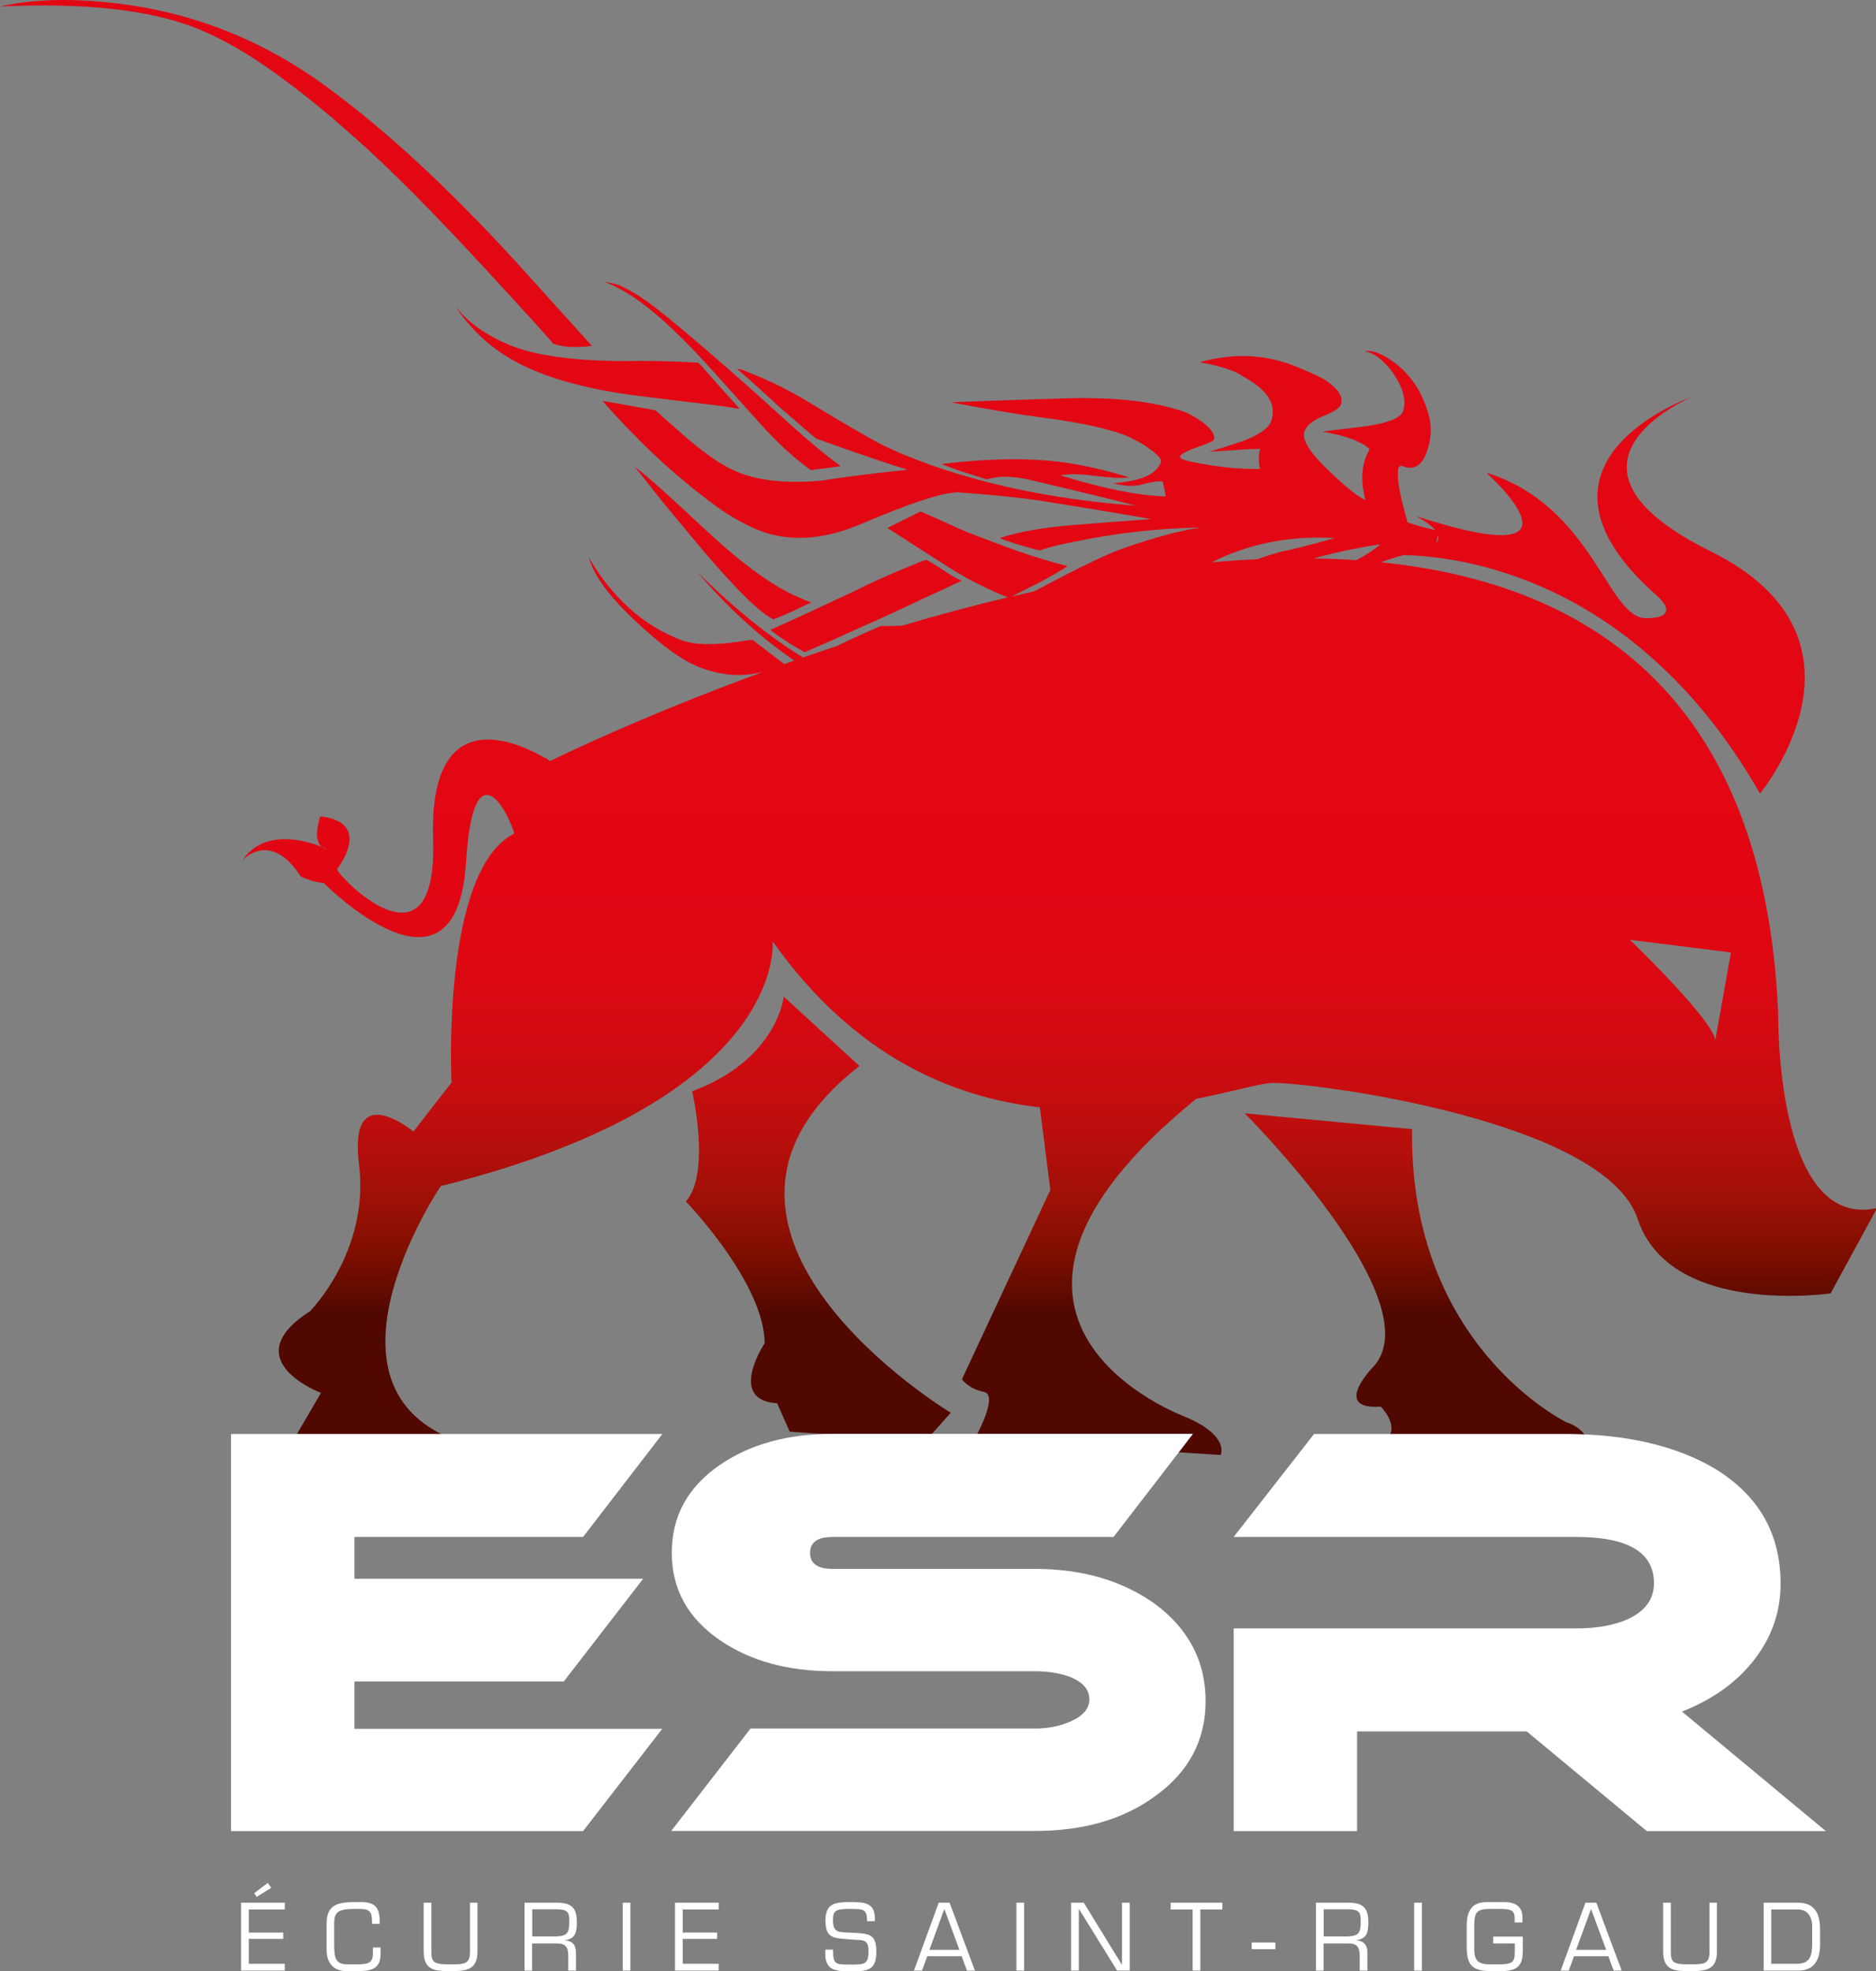 <svg xmlns="http://www.w3.org/2000/svg" xmlns:xlink="http://www.w3.org/1999/xlink" version="1.1" id="Calque_1" x="0px" y="0px" width="376.319px" height="395.461px" viewBox="0 0 376.319 395.461" enable-background="new 0 0 376.319 395.461" xml:space="preserve">
<rect x="0" y="0" width="376.319" height="395.461" fill="#808080" stroke="none"/>
<pattern x="-189.5" y="841.3" width="69" height="69" patternUnits="userSpaceOnUse" id="Unnamed_Pattern" viewBox="2.125 -70.896 69 69" overflow="visible">
	<g>
		<polygon fill="none" points="71.1,-1.9 2.1,-1.9 2.1,-70.9 71.1,-70.9"/>
		<polygon fill="#F8C05A" points="71.1,-1.9 2.1,-1.9 2.1,-70.9 71.1,-70.9"/>
		<g>
			<path fill="#FFFFFF" d="M61.772-71.653c0.018 0.1 0 0.127-0.026 0.19c-0.053 0.101-0.112 0.063-0.165 0.1 c-0.05 0.063-0.099 0.276-0.079 0.362c-0.169 0.058-0.01 0.227-0.015 0.35c-0.002 0.05-0.041 0.105-0.045 0.2 c-0.01 0.1 0 0.3 0.1 0.37c0.097 0.2 0.3 0.4 0.4 0.544c0.19 0.1 0.4 0.6 0.6 0.6 c0.177 0 0.384-0.104 0.543-0.143c0.18-0.043 0.4 0 0.571-0.053c0.222-0.079 0.127-0.337 0.288-0.45 c0.104-0.074 0.287-0.01 0.406-0.051c0.2-0.069 0.339-0.263 0.376-0.46c0.016-0.082 0.01-0.145 0.039-0.221 c0.039-0.103 0.111-0.16 0.09-0.293c-0.01-0.062-0.052-0.12-0.064-0.187c-0.022-0.114 0.002-0.224 0-0.337 c-0.003-0.2 0.017-0.379-0.078-0.55c-0.38-0.688-1.236-0.929-1.975-0.789c-0.18 0.034-0.287 0.126-0.442 0.2 c-0.17 0.088-0.139 0.166-0.318 0.224c-0.081 0.026-0.216 0.124-0.215 0.224c0.001 0.1 0 0.1 0 0.2 c-0.021 0.011-0.021-0.005-0.03-0.025"/>
			<path fill="#FFFFFF" d="M54.105-71.653c0.018 0.1 0 0.127-0.026 0.19c-0.053 0.101-0.112 0.063-0.165 0.1 c-0.05 0.063-0.099 0.276-0.079 0.362c-0.169 0.058-0.01 0.227-0.015 0.35c-0.002 0.05-0.041 0.105-0.045 0.2 c-0.01 0.1 0 0.3 0.1 0.37c0.097 0.2 0.3 0.4 0.4 0.544c0.19 0.1 0.4 0.6 0.6 0.6 c0.177 0 0.384-0.104 0.543-0.143c0.18-0.043 0.4 0 0.571-0.053c0.222-0.079 0.127-0.337 0.288-0.45 c0.104-0.074 0.287-0.01 0.406-0.051c0.2-0.069 0.339-0.263 0.376-0.46c0.016-0.082 0.01-0.145 0.039-0.221 c0.039-0.103 0.111-0.16 0.09-0.293c-0.01-0.062-0.052-0.12-0.064-0.187c-0.022-0.114 0.002-0.224 0-0.337 c-0.003-0.2 0.017-0.379-0.078-0.55c-0.38-0.688-1.236-0.929-1.975-0.789c-0.18 0.034-0.287 0.126-0.442 0.2 c-0.17 0.088-0.139 0.166-0.318 0.224c-0.081 0.026-0.216 0.124-0.215 0.224c0.001 0.1 0 0.1 0 0.2 c-0.021 0.011-0.021-0.005-0.03-0.025"/>
			<path fill="#FFFFFF" d="M46.439-71.653c0.018 0.1 0 0.127-0.026 0.19c-0.053 0.101-0.112 0.063-0.165 0.1 c-0.05 0.063-0.099 0.276-0.079 0.362c-0.169 0.058-0.01 0.227-0.015 0.35c-0.002 0.05-0.041 0.105-0.045 0.2 c-0.01 0.1 0 0.3 0.1 0.37c0.097 0.2 0.3 0.4 0.4 0.544c0.19 0.1 0.4 0.6 0.6 0.6 c0.177 0 0.384-0.104 0.543-0.143c0.18-0.043 0.4 0 0.571-0.053c0.222-0.079 0.127-0.337 0.288-0.45 c0.104-0.074 0.287-0.01 0.406-0.051c0.2-0.069 0.339-0.263 0.376-0.46c0.016-0.082 0.01-0.145 0.039-0.221 c0.039-0.103 0.111-0.16 0.09-0.293c-0.01-0.062-0.052-0.12-0.064-0.187c-0.022-0.114 0.002-0.224 0-0.337 c-0.003-0.2 0.017-0.379-0.078-0.55c-0.38-0.688-1.236-0.929-1.975-0.789c-0.18 0.034-0.287 0.126-0.442 0.2 c-0.17 0.088-0.139 0.166-0.318 0.224c-0.081 0.026-0.216 0.124-0.215 0.224c0.001 0.1 0 0.1 0 0.2 c-0.021 0.011-0.021-0.005-0.03-0.025"/>
			<path fill="#FFFFFF" d="M38.772-71.653c0.018 0.1 0 0.127-0.026 0.19c-0.053 0.101-0.112 0.063-0.165 0.1 c-0.05 0.063-0.099 0.276-0.079 0.362c-0.169 0.058-0.01 0.227-0.015 0.35c-0.002 0.05-0.041 0.105-0.045 0.2 c-0.01 0.1 0 0.3 0.1 0.37c0.097 0.2 0.3 0.4 0.4 0.544c0.19 0.1 0.4 0.6 0.6 0.6 c0.177 0 0.384-0.104 0.543-0.143c0.18-0.043 0.4 0 0.571-0.053c0.222-0.079 0.127-0.337 0.288-0.45 c0.104-0.074 0.287-0.01 0.406-0.051c0.2-0.069 0.339-0.263 0.376-0.46c0.016-0.082 0.01-0.145 0.039-0.221 c0.039-0.103 0.111-0.16 0.09-0.293c-0.01-0.062-0.052-0.12-0.064-0.187c-0.022-0.114 0.002-0.224 0-0.337 c-0.003-0.2 0.017-0.379-0.078-0.55c-0.38-0.688-1.236-0.929-1.975-0.789c-0.18 0.034-0.287 0.126-0.442 0.2 c-0.17 0.088-0.139 0.166-0.318 0.224c-0.081 0.026-0.216 0.124-0.215 0.224c0.001 0.1 0 0.1 0 0.2 c-0.021 0.011-0.021-0.005-0.03-0.025"/>
			<path fill="#FFFFFF" d="M31.105-71.653c0.018 0.1 0 0.127-0.026 0.19c-0.053 0.101-0.112 0.063-0.165 0.1 c-0.05 0.063-0.099 0.276-0.079 0.362c-0.169 0.058-0.01 0.227-0.015 0.35c-0.002 0.05-0.041 0.105-0.045 0.2 c-0.01 0.1 0 0.3 0.1 0.37c0.097 0.2 0.3 0.4 0.4 0.544c0.19 0.1 0.4 0.6 0.6 0.6 c0.177 0 0.384-0.104 0.543-0.143c0.18-0.043 0.4 0 0.571-0.053c0.222-0.079 0.127-0.337 0.288-0.45 c0.104-0.074 0.287-0.01 0.406-0.051c0.2-0.069 0.339-0.263 0.376-0.46c0.016-0.082 0.01-0.145 0.039-0.221 c0.039-0.103 0.111-0.16 0.09-0.293c-0.01-0.062-0.052-0.12-0.064-0.187c-0.022-0.114 0.002-0.224 0-0.337 c-0.003-0.2 0.017-0.379-0.078-0.55c-0.38-0.688-1.236-0.929-1.975-0.789c-0.18 0.034-0.287 0.126-0.442 0.2 c-0.17 0.088-0.139 0.166-0.318 0.224c-0.081 0.026-0.216 0.124-0.215 0.224c0.001 0.1 0 0.1 0 0.2 c-0.021 0.011-0.021-0.005-0.03-0.025"/>
			<path fill="#FFFFFF" d="M23.439-71.653c0.018 0.1 0 0.127-0.026 0.19c-0.053 0.101-0.112 0.063-0.165 0.1 c-0.05 0.063-0.099 0.276-0.079 0.362c-0.169 0.058-0.01 0.227-0.015 0.35c-0.002 0.05-0.041 0.105-0.045 0.2 c-0.01 0.1 0 0.3 0.1 0.37c0.097 0.2 0.3 0.4 0.4 0.544c0.19 0.1 0.4 0.6 0.6 0.6 c0.177 0 0.384-0.104 0.543-0.143c0.18-0.043 0.4 0 0.571-0.053c0.222-0.079 0.127-0.337 0.288-0.45 c0.104-0.074 0.287-0.01 0.406-0.051c0.2-0.069 0.339-0.263 0.376-0.46c0.016-0.082 0.01-0.145 0.039-0.221 c0.039-0.103 0.111-0.16 0.09-0.293c-0.01-0.062-0.052-0.12-0.064-0.187c-0.022-0.114 0.002-0.224 0-0.337 c-0.003-0.2 0.017-0.379-0.078-0.55c-0.38-0.688-1.236-0.929-1.975-0.789c-0.18 0.034-0.287 0.126-0.442 0.2 c-0.17 0.088-0.139 0.166-0.318 0.224c-0.081 0.026-0.216 0.124-0.215 0.224c0.001 0.1 0 0.1 0 0.2 c-0.021 0.011-0.021-0.005-0.03-0.025"/>
			<path fill="#FFFFFF" d="M15.772-71.653c0.018 0.1 0 0.127-0.026 0.19c-0.053 0.101-0.112 0.063-0.165 0.1 c-0.05 0.063-0.099 0.276-0.079 0.362c-0.169 0.058-0.01 0.227-0.015 0.35c-0.002 0.05-0.041 0.105-0.045 0.2 c-0.01 0.1 0 0.3 0.1 0.37c0.097 0.2 0.3 0.4 0.4 0.544c0.19 0.1 0.4 0.6 0.6 0.6 c0.177 0 0.384-0.104 0.543-0.143c0.18-0.043 0.4 0 0.571-0.053c0.222-0.079 0.127-0.337 0.288-0.45 c0.104-0.074 0.287-0.01 0.406-0.051c0.2-0.069 0.339-0.263 0.376-0.46c0.016-0.082 0.01-0.145 0.039-0.221 c0.039-0.103 0.111-0.16 0.09-0.293c-0.01-0.062-0.052-0.12-0.064-0.187c-0.022-0.114 0.002-0.224 0-0.337 c-0.003-0.2 0.017-0.379-0.078-0.55c-0.38-0.688-1.236-0.929-1.975-0.789c-0.18 0.034-0.287 0.126-0.442 0.2 c-0.17 0.088-0.139 0.166-0.318 0.224c-0.081 0.026-0.216 0.124-0.215 0.224c0.001 0.1 0 0.1 0 0.2 c-0.021 0.011-0.021-0.005-0.03-0.025"/>
			<path fill="#FFFFFF" d="M8.105-71.653c0.018 0.1 0 0.127-0.026 0.19c-0.053 0.101-0.112 0.063-0.165 0.1 c-0.05 0.063-0.099 0.276-0.079 0.362c-0.169 0.058-0.01 0.227-0.015 0.35c-0.002 0.05-0.041 0.105-0.045 0.2 c-0.01 0.1 0 0.3 0.1 0.37c0.097 0.2 0.3 0.4 0.4 0.544c0.19 0.1 0.4 0.6 0.6 0.6 c0.177 0 0.384-0.104 0.543-0.143c0.18-0.043 0.4 0 0.571-0.053c0.222-0.079 0.127-0.337 0.288-0.45 c0.104-0.074 0.287-0.01 0.406-0.051c0.2-0.069 0.339-0.263 0.376-0.46c0.016-0.082 0.01-0.145 0.039-0.221 c0.039-0.103 0.111-0.16 0.09-0.293c-0.01-0.062-0.052-0.12-0.064-0.187c-0.022-0.114 0.002-0.224 0-0.337 c-0.003-0.2 0.017-0.379-0.078-0.55c-0.38-0.688-1.236-0.929-1.975-0.789c-0.18 0.034-0.287 0.126-0.442 0.2 c-0.17 0.088-0.139 0.166-0.318 0.224c-0.081 0.026-0.216 0.124-0.215 0.224c0.001 0.1 0 0.1 0 0.2 c-0.021 0.011-0.021-0.005-0.03-0.025"/>
			<path fill="#FFFFFF" d="M0.439-71.653c0.018 0.1 0 0.127-0.026 0.19C0.361-71.362 0.3-71.4 0.248-71.335 c-0.051 0.063-0.099 0.276-0.079 0.362c-0.169 0.058-0.01 0.227-0.015 0.35c-0.002 0.05-0.041 0.105-0.045 0.2 c-0.01 0.1 0 0.3 0.1 0.37c0.097 0.2 0.3 0.4 0.4 0.544c0.19 0.1 0.4 0.6 0.6 0.6 c0.177 0 0.384-0.104 0.543-0.143c0.18-0.043 0.4 0 0.571-0.053c0.222-0.079 0.127-0.337 0.288-0.45 c0.104-0.074 0.287-0.01 0.406-0.051c0.2-0.07 0.339-0.263 0.376-0.46c0.016-0.082 0.01-0.145 0.039-0.221 c0.038-0.103 0.111-0.16 0.09-0.293c-0.01-0.062-0.051-0.12-0.064-0.187c-0.021-0.114 0.002-0.224 0-0.337 c-0.003-0.2 0.017-0.379-0.078-0.55c-0.38-0.688-1.236-0.929-1.975-0.789c-0.18 0.034-0.287 0.126-0.442 0.2 c-0.17 0.088-0.139 0.166-0.318 0.224c-0.081 0.026-0.215 0.124-0.215 0.224c0.002 0.1 0 0.1 0 0.2 c-0.021 0.011-0.021-0.005-0.03-0.025"/>
		</g>
		<g>
			<path fill="#FFFFFF" d="M69.439-71.653c0.018 0.1 0 0.127-0.026 0.19c-0.052 0.101-0.113 0.063-0.165 0.1 c-0.051 0.063-0.099 0.276-0.079 0.362c-0.169 0.058-0.01 0.227-0.015 0.35c-0.002 0.05-0.041 0.105-0.045 0.2 c-0.01 0.1 0 0.3 0.1 0.37c0.097 0.2 0.3 0.4 0.4 0.544c0.19 0.1 0.4 0.6 0.6 0.6 c0.177 0 0.384-0.104 0.543-0.143c0.18-0.043 0.4 0 0.571-0.053c0.222-0.079 0.127-0.337 0.288-0.45 c0.104-0.074 0.287-0.01 0.406-0.051c0.2-0.07 0.339-0.263 0.376-0.46c0.016-0.082 0.01-0.145 0.039-0.221 c0.038-0.103 0.111-0.16 0.09-0.293c-0.01-0.062-0.051-0.12-0.064-0.187c-0.021-0.114 0.002-0.224 0-0.337 c-0.003-0.2 0.017-0.379-0.078-0.55c-0.38-0.688-1.236-0.929-1.975-0.789c-0.18 0.034-0.287 0.126-0.442 0.2 c-0.17 0.088-0.139 0.166-0.318 0.224c-0.081 0.026-0.215 0.124-0.215 0.224c0.002 0.1 0 0.1 0 0.2 c-0.021 0.011-0.021-0.005-0.03-0.025"/>
		</g>
		<path fill="#FFFFFF" d="M0.495-71.653c0.018 0.1 0 0.127-0.026 0.19c-0.052 0.101-0.113 0.063-0.165 0.1 c-0.051 0.063-0.099 0.276-0.079 0.362c-0.169 0.058-0.01 0.227-0.015 0.35c-0.002 0.05-0.041 0.105-0.045 0.2 c-0.01 0.1 0 0.3 0.1 0.37c0.097 0.2 0.3 0.4 0.4 0.544c0.19 0.1 0.4 0.6 0.6 0.6 c0.177 0 0.384-0.104 0.543-0.143c0.18-0.043 0.4 0 0.571-0.053c0.222-0.079 0.127-0.337 0.288-0.45 c0.104-0.074 0.287-0.01 0.406-0.051c0.2-0.07 0.339-0.263 0.376-0.46c0.016-0.082 0.01-0.145 0.039-0.221 c0.038-0.103 0.111-0.16 0.09-0.293c-0.01-0.062-0.051-0.12-0.064-0.187c-0.021-0.114 0.002-0.224 0-0.337 c-0.003-0.2 0.017-0.379-0.078-0.55c-0.38-0.688-1.236-0.929-1.975-0.789c-0.18 0.034-0.287 0.126-0.442 0.2 c-0.17 0.088-0.139 0.166-0.318 0.224c-0.081 0.026-0.215 0.124-0.215 0.224C0.5-71.68 0.503-71.744 0.51-71.626 c-0.021 0.011-0.021-0.005-0.03-0.025"/>
		<g>
			<g>
				<path fill="#FFFFFF" d="M69.439-64.001c0.018 0.1 0 0.127-0.026 0.19c-0.053 0.101-0.112 0.063-0.165 0.1 c-0.05 0.063-0.099 0.276-0.079 0.362c-0.169 0.058-0.01 0.227-0.015 0.35c-0.002 0.05-0.041 0.105-0.045 0.2 c-0.01 0.1 0 0.3 0.1 0.37c0.097 0.2 0.3 0.4 0.4 0.544c0.19 0.1 0.4 0.6 0.6 0.6 c0.177 0 0.384-0.104 0.543-0.143c0.18-0.043 0.4 0 0.571-0.053c0.222-0.079 0.127-0.337 0.288-0.45 c0.104-0.074 0.287-0.01 0.406-0.051c0.2-0.069 0.339-0.263 0.376-0.46c0.016-0.082 0.01-0.145 0.039-0.221 c0.039-0.103 0.111-0.16 0.09-0.293c-0.01-0.062-0.052-0.12-0.064-0.187c-0.022-0.114 0.002-0.224 0-0.337 c-0.003-0.2 0.017-0.379-0.078-0.55c-0.38-0.688-1.236-0.929-1.975-0.789c-0.18 0.034-0.287 0.126-0.442 0.2 c-0.17 0.088-0.139 0.166-0.318 0.224c-0.081 0.026-0.216 0.124-0.215 0.224c0.001 0.1 0 0.1 0 0.2 c-0.021 0.011-0.021-0.005-0.03-0.025"/>
				<path fill="#FFFFFF" d="M61.778-64.001c0.018 0.1 0 0.127-0.026 0.19c-0.053 0.101-0.112 0.063-0.165 0.1 c-0.05 0.063-0.099 0.276-0.079 0.362c-0.169 0.058-0.009 0.227-0.015 0.35c-0.002 0.05-0.041 0.105-0.045 0.2 c-0.01 0.1 0 0.3 0.1 0.37c0.097 0.2 0.3 0.4 0.4 0.544c0.19 0.1 0.4 0.6 0.6 0.6 c0.177 0 0.384-0.104 0.543-0.143c0.18-0.043 0.4 0 0.571-0.053c0.222-0.079 0.127-0.337 0.288-0.45 c0.104-0.074 0.287-0.01 0.406-0.051c0.2-0.069 0.339-0.263 0.376-0.46c0.016-0.082 0.01-0.145 0.039-0.221 c0.039-0.103 0.111-0.16 0.09-0.293c-0.01-0.062-0.052-0.12-0.064-0.187c-0.022-0.114 0.002-0.224 0-0.337 c-0.003-0.2 0.017-0.379-0.078-0.55c-0.38-0.688-1.236-0.929-1.975-0.789c-0.18 0.034-0.287 0.126-0.442 0.2 c-0.17 0.088-0.139 0.166-0.318 0.224c-0.081 0.026-0.216 0.124-0.215 0.224c0.001 0.1 0 0.1 0 0.2 c-0.021 0.011-0.021-0.005-0.03-0.025"/>
				<path fill="#FFFFFF" d="M54.118-64.001c0.018 0.1 0 0.127-0.026 0.19c-0.053 0.101-0.112 0.063-0.165 0.1 c-0.05 0.063-0.099 0.276-0.079 0.362c-0.169 0.058-0.009 0.227-0.015 0.35c-0.002 0.05-0.041 0.105-0.045 0.2 c-0.01 0.1 0 0.3 0.1 0.37c0.097 0.2 0.3 0.4 0.4 0.544c0.19 0.1 0.4 0.6 0.6 0.6 c0.177 0 0.384-0.104 0.543-0.143c0.18-0.043 0.4 0 0.571-0.053c0.222-0.079 0.127-0.337 0.288-0.45 c0.104-0.074 0.287-0.01 0.406-0.051c0.2-0.069 0.339-0.263 0.376-0.46c0.016-0.082 0.01-0.145 0.039-0.221 c0.039-0.103 0.111-0.16 0.09-0.293c-0.01-0.062-0.052-0.12-0.064-0.187c-0.022-0.114 0.002-0.224 0-0.337 c-0.003-0.2 0.017-0.379-0.078-0.55c-0.38-0.688-1.236-0.929-1.975-0.789c-0.18 0.034-0.287 0.126-0.442 0.2 c-0.17 0.088-0.139 0.166-0.318 0.224c-0.081 0.026-0.216 0.124-0.215 0.224c0.001 0.1 0 0.1 0 0.2 c-0.021 0.011-0.021-0.005-0.03-0.025"/>
				<path fill="#FFFFFF" d="M46.458-64.001c0.018 0.1 0 0.127-0.026 0.19c-0.053 0.101-0.112 0.063-0.165 0.1 c-0.05 0.063-0.099 0.276-0.079 0.362c-0.169 0.058-0.009 0.227-0.015 0.35c-0.002 0.05-0.041 0.105-0.045 0.2 c-0.01 0.1 0 0.3 0.1 0.37c0.097 0.2 0.3 0.4 0.4 0.544c0.19 0.1 0.4 0.6 0.6 0.6 c0.177 0 0.384-0.104 0.543-0.143c0.18-0.043 0.4 0 0.571-0.053c0.222-0.079 0.127-0.337 0.288-0.45 c0.104-0.074 0.287-0.01 0.406-0.051c0.2-0.069 0.339-0.263 0.376-0.46c0.016-0.082 0.01-0.145 0.039-0.221 c0.039-0.103 0.111-0.16 0.09-0.293c-0.01-0.062-0.052-0.12-0.064-0.187c-0.022-0.114 0.002-0.224 0-0.337 c-0.003-0.2 0.017-0.379-0.078-0.55c-0.38-0.688-1.236-0.929-1.975-0.789c-0.18 0.034-0.287 0.126-0.442 0.2 c-0.17 0.088-0.139 0.166-0.318 0.224c-0.081 0.026-0.216 0.124-0.215 0.224c0.001 0.1 0 0.1 0 0.2 c-0.021 0.011-0.021-0.005-0.03-0.025"/>
				<path fill="#FFFFFF" d="M38.797-64.001c0.018 0.1 0 0.127-0.026 0.19c-0.053 0.101-0.112 0.063-0.165 0.1 c-0.05 0.063-0.099 0.276-0.079 0.362c-0.169 0.058-0.009 0.227-0.015 0.35c-0.002 0.05-0.041 0.105-0.045 0.2 c-0.01 0.1 0 0.3 0.1 0.37c0.097 0.2 0.3 0.4 0.4 0.544c0.19 0.1 0.4 0.6 0.6 0.6 c0.177 0 0.384-0.104 0.543-0.143c0.18-0.043 0.4 0 0.571-0.053c0.222-0.079 0.127-0.337 0.288-0.45 c0.104-0.074 0.287-0.01 0.406-0.051c0.2-0.069 0.339-0.263 0.376-0.46c0.016-0.082 0.01-0.145 0.039-0.221 c0.039-0.103 0.111-0.16 0.09-0.293c-0.01-0.062-0.052-0.12-0.064-0.187c-0.022-0.114 0.002-0.224 0-0.337 c-0.003-0.2 0.017-0.379-0.078-0.55c-0.38-0.688-1.236-0.929-1.975-0.789c-0.18 0.034-0.287 0.126-0.442 0.2 c-0.17 0.088-0.139 0.166-0.318 0.224c-0.081 0.026-0.216 0.124-0.215 0.224c0.001 0.1 0 0.1 0 0.2 c-0.021 0.011-0.021-0.005-0.03-0.025"/>
				<path fill="#FFFFFF" d="M31.137-64.001c0.018 0.1 0 0.127-0.026 0.19c-0.053 0.101-0.112 0.063-0.165 0.1 c-0.05 0.063-0.099 0.276-0.079 0.362c-0.169 0.058-0.009 0.227-0.015 0.35c-0.002 0.05-0.041 0.105-0.045 0.2 c-0.01 0.1 0 0.3 0.1 0.37c0.097 0.2 0.3 0.4 0.4 0.544c0.19 0.1 0.4 0.6 0.6 0.6 c0.177 0 0.384-0.104 0.543-0.143c0.18-0.043 0.4 0 0.571-0.053c0.222-0.079 0.127-0.337 0.288-0.45 c0.104-0.074 0.287-0.01 0.406-0.051c0.2-0.069 0.339-0.263 0.376-0.46c0.016-0.082 0.01-0.145 0.039-0.221 c0.039-0.103 0.111-0.16 0.09-0.293c-0.01-0.062-0.052-0.12-0.064-0.187c-0.022-0.114 0.002-0.224 0-0.337 c-0.003-0.2 0.017-0.379-0.078-0.55c-0.38-0.688-1.236-0.929-1.975-0.789c-0.18 0.034-0.287 0.126-0.442 0.2 c-0.17 0.088-0.139 0.166-0.318 0.224c-0.081 0.026-0.216 0.124-0.215 0.224c0.001 0.1 0 0.1 0 0.2 c-0.021 0.011-0.021-0.005-0.03-0.025"/>
				<path fill="#FFFFFF" d="M23.477-64.001c0.018 0.1 0 0.127-0.026 0.19c-0.053 0.101-0.112 0.063-0.165 0.1 c-0.05 0.063-0.099 0.276-0.079 0.362c-0.169 0.058-0.009 0.227-0.015 0.35c-0.002 0.05-0.041 0.105-0.045 0.2 c-0.01 0.1 0 0.3 0.1 0.37c0.097 0.2 0.3 0.4 0.4 0.544c0.19 0.1 0.4 0.6 0.6 0.6 c0.177 0 0.384-0.104 0.543-0.143c0.18-0.043 0.4 0 0.571-0.053c0.222-0.079 0.127-0.337 0.288-0.45 c0.104-0.074 0.287-0.01 0.406-0.051c0.2-0.069 0.339-0.263 0.376-0.46c0.016-0.082 0.01-0.145 0.039-0.221 c0.039-0.103 0.111-0.16 0.09-0.293c-0.01-0.062-0.052-0.12-0.064-0.187c-0.022-0.114 0.002-0.224 0-0.337 c-0.003-0.2 0.017-0.379-0.078-0.55c-0.38-0.688-1.236-0.929-1.975-0.789c-0.18 0.034-0.287 0.126-0.442 0.2 c-0.17 0.088-0.139 0.166-0.318 0.224c-0.081 0.026-0.216 0.124-0.215 0.224c0.001 0.1 0 0.1 0 0.2 c-0.021 0.011-0.021-0.005-0.03-0.025"/>
				<path fill="#FFFFFF" d="M15.816-64.001c0.018 0.1 0 0.127-0.026 0.19c-0.053 0.101-0.112 0.063-0.165 0.1 c-0.05 0.063-0.099 0.276-0.079 0.362c-0.169 0.058-0.009 0.227-0.015 0.35c-0.002 0.05-0.041 0.105-0.045 0.2 c-0.01 0.1 0 0.3 0.1 0.37c0.097 0.2 0.3 0.4 0.4 0.544c0.19 0.1 0.4 0.6 0.6 0.6 c0.177 0 0.384-0.104 0.543-0.143c0.18-0.043 0.4 0 0.571-0.053c0.222-0.079 0.127-0.337 0.288-0.45 c0.104-0.074 0.287-0.01 0.406-0.051c0.2-0.069 0.339-0.263 0.376-0.46c0.016-0.082 0.01-0.145 0.039-0.221 c0.039-0.103 0.111-0.16 0.09-0.293c-0.01-0.062-0.052-0.12-0.064-0.187c-0.022-0.114 0.002-0.224 0-0.337 c-0.003-0.2 0.017-0.379-0.078-0.55c-0.38-0.688-1.236-0.929-1.975-0.789c-0.18 0.034-0.287 0.126-0.442 0.2 c-0.17 0.088-0.139 0.166-0.318 0.224c-0.081 0.026-0.216 0.124-0.215 0.224c0.001 0.1 0 0.1 0 0.2 c-0.021 0.011-0.021-0.005-0.03-0.025"/>
				<path fill="#FFFFFF" d="M8.156-64.001c0.018 0.1 0 0.127-0.026 0.19c-0.053 0.101-0.112 0.063-0.165 0.1 c-0.05 0.063-0.099 0.276-0.079 0.362c-0.169 0.058-0.009 0.227-0.015 0.35c-0.002 0.05-0.041 0.105-0.045 0.2 c-0.01 0.1 0 0.3 0.1 0.37c0.097 0.2 0.3 0.4 0.4 0.544c0.19 0.1 0.4 0.6 0.6 0.6 c0.177 0 0.384-0.104 0.543-0.143c0.18-0.043 0.4 0 0.571-0.053c0.222-0.079 0.127-0.337 0.288-0.45 c0.104-0.074 0.287-0.01 0.406-0.051c0.2-0.069 0.339-0.263 0.376-0.46c0.016-0.082 0.01-0.145 0.039-0.221 c0.039-0.103 0.111-0.16 0.09-0.293c-0.01-0.062-0.052-0.12-0.064-0.187c-0.022-0.114 0.002-0.224 0-0.337 c-0.003-0.2 0.017-0.379-0.078-0.55c-0.38-0.688-1.236-0.929-1.975-0.789c-0.18 0.034-0.287 0.126-0.442 0.2 c-0.17 0.088-0.139 0.166-0.318 0.224c-0.081 0.026-0.216 0.124-0.215 0.224c0.001 0.1 0 0.1 0 0.2 c-0.021 0.011-0.021-0.005-0.03-0.025"/>
				<path fill="#FFFFFF" d="M0.495-64.001c0.018 0.1 0 0.127-0.026 0.19c-0.053 0.101-0.112 0.063-0.165 0.1 c-0.05 0.063-0.099 0.276-0.079 0.362c-0.169 0.058-0.01 0.227-0.015 0.35c-0.002 0.05-0.041 0.105-0.045 0.2 c-0.01 0.1 0 0.3 0.1 0.37c0.097 0.2 0.3 0.4 0.4 0.544c0.19 0.1 0.4 0.6 0.6 0.6 c0.177 0 0.384-0.104 0.543-0.143C2-61.45 2.217-61.397 2.391-61.46c0.222-0.079 0.127-0.337 0.288-0.45 c0.104-0.074 0.287-0.01 0.406-0.051c0.2-0.069 0.339-0.263 0.376-0.46c0.016-0.082 0.01-0.145 0.039-0.221 c0.039-0.103 0.111-0.16 0.09-0.293c-0.01-0.062-0.052-0.12-0.064-0.187c-0.022-0.114 0.002-0.224 0-0.337 c-0.003-0.2 0.017-0.379-0.078-0.55c-0.38-0.688-1.236-0.929-1.975-0.789c-0.18 0.034-0.287 0.126-0.442 0.2 c-0.17 0.088-0.139 0.166-0.318 0.224c-0.081 0.026-0.216 0.124-0.215 0.224c0.001 0.1 0 0.1 0 0.2 c-0.021 0.011-0.021-0.005-0.03-0.025"/>
			</g>
			<g>
				<path fill="#FFFFFF" d="M69.439-56.348c0.018 0.1 0 0.127-0.026 0.19c-0.053 0.101-0.112 0.063-0.165 0.1 c-0.05 0.063-0.099 0.276-0.079 0.362c-0.169 0.058-0.01 0.227-0.015 0.35c-0.002 0.05-0.041 0.105-0.045 0.2 c-0.01 0.1 0 0.3 0.1 0.37c0.097 0.2 0.3 0.4 0.4 0.544c0.19 0.1 0.4 0.6 0.6 0.6 c0.177 0 0.384-0.104 0.543-0.143c0.18-0.043 0.4 0 0.571-0.053c0.222-0.079 0.127-0.337 0.288-0.45 c0.104-0.074 0.287-0.01 0.406-0.051c0.2-0.069 0.339-0.263 0.376-0.46c0.016-0.082 0.01-0.145 0.039-0.221 c0.039-0.103 0.111-0.16 0.09-0.293c-0.01-0.062-0.052-0.12-0.064-0.187c-0.022-0.114 0.002-0.224 0-0.337 c-0.003-0.2 0.017-0.379-0.078-0.55c-0.38-0.688-1.236-0.929-1.975-0.789c-0.18 0.034-0.287 0.126-0.442 0.2 c-0.17 0.088-0.139 0.166-0.318 0.224c-0.081 0.026-0.216 0.124-0.215 0.224c0.001 0.1 0 0.1 0 0.2 c-0.021 0.011-0.021-0.005-0.03-0.025"/>
				<path fill="#FFFFFF" d="M61.778-56.348c0.018 0.1 0 0.127-0.026 0.19c-0.053 0.101-0.112 0.063-0.165 0.1 c-0.05 0.063-0.099 0.276-0.079 0.362c-0.169 0.058-0.009 0.227-0.015 0.35c-0.002 0.05-0.041 0.105-0.045 0.2 c-0.01 0.1 0 0.3 0.1 0.37c0.097 0.2 0.3 0.4 0.4 0.544c0.19 0.1 0.4 0.6 0.6 0.6 c0.177 0 0.384-0.104 0.543-0.143c0.18-0.043 0.4 0 0.571-0.053c0.222-0.079 0.127-0.337 0.288-0.45 c0.104-0.074 0.287-0.01 0.406-0.051c0.2-0.069 0.339-0.263 0.376-0.46c0.016-0.082 0.01-0.145 0.039-0.221 c0.039-0.103 0.111-0.16 0.09-0.293c-0.01-0.062-0.052-0.12-0.064-0.187c-0.022-0.114 0.002-0.224 0-0.337 c-0.003-0.2 0.017-0.379-0.078-0.55c-0.38-0.688-1.236-0.929-1.975-0.789c-0.18 0.034-0.287 0.126-0.442 0.2 c-0.17 0.088-0.139 0.166-0.318 0.224c-0.081 0.026-0.216 0.124-0.215 0.224c0.001 0.1 0 0.1 0 0.2 c-0.021 0.011-0.021-0.005-0.03-0.025"/>
				<path fill="#FFFFFF" d="M54.118-56.348c0.018 0.1 0 0.127-0.026 0.19c-0.053 0.101-0.112 0.063-0.165 0.1 c-0.05 0.063-0.099 0.276-0.079 0.362c-0.169 0.058-0.009 0.227-0.015 0.35c-0.002 0.05-0.041 0.105-0.045 0.2 c-0.01 0.1 0 0.3 0.1 0.37c0.097 0.2 0.3 0.4 0.4 0.544c0.19 0.1 0.4 0.6 0.6 0.6 c0.177 0 0.384-0.104 0.543-0.143c0.18-0.043 0.4 0 0.571-0.053c0.222-0.079 0.127-0.337 0.288-0.45 c0.104-0.074 0.287-0.01 0.406-0.051c0.2-0.069 0.339-0.263 0.376-0.46c0.016-0.082 0.01-0.145 0.039-0.221 c0.039-0.103 0.111-0.16 0.09-0.293c-0.01-0.062-0.052-0.12-0.064-0.187c-0.022-0.114 0.002-0.224 0-0.337 c-0.003-0.2 0.017-0.379-0.078-0.55c-0.38-0.688-1.236-0.929-1.975-0.789c-0.18 0.034-0.287 0.126-0.442 0.2 c-0.17 0.088-0.139 0.166-0.318 0.224c-0.081 0.026-0.216 0.124-0.215 0.224c0.001 0.1 0 0.1 0 0.2 c-0.021 0.011-0.021-0.005-0.03-0.025"/>
				<path fill="#FFFFFF" d="M46.458-56.348c0.018 0.1 0 0.127-0.026 0.19c-0.053 0.101-0.112 0.063-0.165 0.1 c-0.05 0.063-0.099 0.276-0.079 0.362c-0.169 0.058-0.009 0.227-0.015 0.35c-0.002 0.05-0.041 0.105-0.045 0.2 c-0.01 0.1 0 0.3 0.1 0.37c0.097 0.2 0.3 0.4 0.4 0.544c0.19 0.1 0.4 0.6 0.6 0.6 c0.177 0 0.384-0.104 0.543-0.143c0.18-0.043 0.4 0 0.571-0.053c0.222-0.079 0.127-0.337 0.288-0.45 c0.104-0.074 0.287-0.01 0.406-0.051c0.2-0.069 0.339-0.263 0.376-0.46c0.016-0.082 0.01-0.145 0.039-0.221 c0.039-0.103 0.111-0.16 0.09-0.293c-0.01-0.062-0.052-0.12-0.064-0.187c-0.022-0.114 0.002-0.224 0-0.337 c-0.003-0.2 0.017-0.379-0.078-0.55c-0.38-0.688-1.236-0.929-1.975-0.789c-0.18 0.034-0.287 0.126-0.442 0.2 c-0.17 0.088-0.139 0.166-0.318 0.224c-0.081 0.026-0.216 0.124-0.215 0.224c0.001 0.1 0 0.1 0 0.2 c-0.021 0.011-0.021-0.005-0.03-0.025"/>
				<path fill="#FFFFFF" d="M38.797-56.348c0.018 0.1 0 0.127-0.026 0.19c-0.053 0.101-0.112 0.063-0.165 0.1 c-0.05 0.063-0.099 0.276-0.079 0.362c-0.169 0.058-0.009 0.227-0.015 0.35c-0.002 0.05-0.041 0.105-0.045 0.2 c-0.01 0.1 0 0.3 0.1 0.37c0.097 0.2 0.3 0.4 0.4 0.544c0.19 0.1 0.4 0.6 0.6 0.6 c0.177 0 0.384-0.104 0.543-0.143c0.18-0.043 0.4 0 0.571-0.053c0.222-0.079 0.127-0.337 0.288-0.45 c0.104-0.074 0.287-0.01 0.406-0.051c0.2-0.069 0.339-0.263 0.376-0.46c0.016-0.082 0.01-0.145 0.039-0.221 c0.039-0.103 0.111-0.16 0.09-0.293c-0.01-0.062-0.052-0.12-0.064-0.187c-0.022-0.114 0.002-0.224 0-0.337 c-0.003-0.2 0.017-0.379-0.078-0.55c-0.38-0.688-1.236-0.929-1.975-0.789c-0.18 0.034-0.287 0.126-0.442 0.2 c-0.17 0.088-0.139 0.166-0.318 0.224c-0.081 0.026-0.216 0.124-0.215 0.224c0.001 0.1 0 0.1 0 0.2 c-0.021 0.011-0.021-0.005-0.03-0.025"/>
				<path fill="#FFFFFF" d="M31.137-56.348c0.018 0.1 0 0.127-0.026 0.19c-0.053 0.101-0.112 0.063-0.165 0.1 c-0.05 0.063-0.099 0.276-0.079 0.362c-0.169 0.058-0.009 0.227-0.015 0.35c-0.002 0.05-0.041 0.105-0.045 0.2 c-0.01 0.1 0 0.3 0.1 0.37c0.097 0.2 0.3 0.4 0.4 0.544c0.19 0.1 0.4 0.6 0.6 0.6 c0.177 0 0.384-0.104 0.543-0.143c0.18-0.043 0.4 0 0.571-0.053c0.222-0.079 0.127-0.337 0.288-0.45 c0.104-0.074 0.287-0.01 0.406-0.051c0.2-0.069 0.339-0.263 0.376-0.46c0.016-0.082 0.01-0.145 0.039-0.221 c0.039-0.103 0.111-0.16 0.09-0.293c-0.01-0.062-0.052-0.12-0.064-0.187c-0.022-0.114 0.002-0.224 0-0.337 c-0.003-0.2 0.017-0.379-0.078-0.55c-0.38-0.688-1.236-0.929-1.975-0.789c-0.18 0.034-0.287 0.126-0.442 0.2 c-0.17 0.088-0.139 0.166-0.318 0.224c-0.081 0.026-0.216 0.124-0.215 0.224c0.001 0.1 0 0.1 0 0.2 c-0.021 0.011-0.021-0.005-0.03-0.025"/>
				<path fill="#FFFFFF" d="M23.477-56.348c0.018 0.1 0 0.127-0.026 0.19c-0.053 0.101-0.112 0.063-0.165 0.1 c-0.05 0.063-0.099 0.276-0.079 0.362c-0.169 0.058-0.009 0.227-0.015 0.35c-0.002 0.05-0.041 0.105-0.045 0.2 c-0.01 0.1 0 0.3 0.1 0.37c0.097 0.2 0.3 0.4 0.4 0.544c0.19 0.1 0.4 0.6 0.6 0.6 c0.177 0 0.384-0.104 0.543-0.143c0.18-0.043 0.4 0 0.571-0.053c0.222-0.079 0.127-0.337 0.288-0.45 c0.104-0.074 0.287-0.01 0.406-0.051c0.2-0.069 0.339-0.263 0.376-0.46c0.016-0.082 0.01-0.145 0.039-0.221 c0.039-0.103 0.111-0.16 0.09-0.293c-0.01-0.062-0.052-0.12-0.064-0.187c-0.022-0.114 0.002-0.224 0-0.337 c-0.003-0.2 0.017-0.379-0.078-0.55c-0.38-0.688-1.236-0.929-1.975-0.789c-0.18 0.034-0.287 0.126-0.442 0.2 c-0.17 0.088-0.139 0.166-0.318 0.224c-0.081 0.026-0.216 0.124-0.215 0.224c0.001 0.1 0 0.1 0 0.2 c-0.021 0.011-0.021-0.005-0.03-0.025"/>
				<path fill="#FFFFFF" d="M15.816-56.348c0.018 0.1 0 0.127-0.026 0.19c-0.053 0.101-0.112 0.063-0.165 0.1 c-0.05 0.063-0.099 0.276-0.079 0.362c-0.169 0.058-0.009 0.227-0.015 0.35c-0.002 0.05-0.041 0.105-0.045 0.2 c-0.01 0.1 0 0.3 0.1 0.37c0.097 0.2 0.3 0.4 0.4 0.544c0.19 0.1 0.4 0.6 0.6 0.6 c0.177 0 0.384-0.104 0.543-0.143c0.18-0.043 0.4 0 0.571-0.053c0.222-0.079 0.127-0.337 0.288-0.45 c0.104-0.074 0.287-0.01 0.406-0.051c0.2-0.069 0.339-0.263 0.376-0.46c0.016-0.082 0.01-0.145 0.039-0.221 c0.039-0.103 0.111-0.16 0.09-0.293c-0.01-0.062-0.052-0.12-0.064-0.187c-0.022-0.114 0.002-0.224 0-0.337 c-0.003-0.2 0.017-0.379-0.078-0.55c-0.38-0.688-1.236-0.929-1.975-0.789c-0.18 0.034-0.287 0.126-0.442 0.2 c-0.17 0.088-0.139 0.166-0.318 0.224c-0.081 0.026-0.216 0.124-0.215 0.224c0.001 0.1 0 0.1 0 0.2 c-0.021 0.011-0.021-0.005-0.03-0.025"/>
				<path fill="#FFFFFF" d="M8.156-56.348c0.018 0.1 0 0.127-0.026 0.19c-0.053 0.101-0.112 0.063-0.165 0.1 c-0.05 0.063-0.099 0.276-0.079 0.362c-0.169 0.058-0.009 0.227-0.015 0.35c-0.002 0.05-0.041 0.105-0.045 0.2 c-0.01 0.1 0 0.3 0.1 0.37c0.097 0.2 0.3 0.4 0.4 0.544c0.19 0.1 0.4 0.6 0.6 0.6 c0.177 0 0.384-0.104 0.543-0.143c0.18-0.043 0.4 0 0.571-0.053c0.222-0.079 0.127-0.337 0.288-0.45 c0.104-0.074 0.287-0.01 0.406-0.051c0.2-0.069 0.339-0.263 0.376-0.46c0.016-0.082 0.01-0.145 0.039-0.221 c0.039-0.103 0.111-0.16 0.09-0.293c-0.01-0.062-0.052-0.12-0.064-0.187c-0.022-0.114 0.002-0.224 0-0.337 c-0.003-0.2 0.017-0.379-0.078-0.55c-0.38-0.688-1.236-0.929-1.975-0.789c-0.18 0.034-0.287 0.126-0.442 0.2 c-0.17 0.088-0.139 0.166-0.318 0.224c-0.081 0.026-0.216 0.124-0.215 0.224c0.001 0.1 0 0.1 0 0.2 c-0.021 0.011-0.021-0.005-0.03-0.025"/>
				<path fill="#FFFFFF" d="M0.495-56.348c0.018 0.1 0 0.127-0.026 0.19c-0.053 0.101-0.112 0.063-0.165 0.1 c-0.05 0.063-0.099 0.276-0.079 0.362c-0.169 0.058-0.01 0.227-0.015 0.35c-0.002 0.05-0.041 0.105-0.045 0.2 c-0.01 0.1 0 0.3 0.1 0.37c0.097 0.2 0.3 0.4 0.4 0.544c0.19 0.1 0.4 0.6 0.6 0.6 c0.177 0 0.384-0.104 0.543-0.143c0.18-0.043 0.4 0 0.571-0.053c0.222-0.079 0.127-0.337 0.288-0.45 c0.104-0.074 0.287-0.01 0.406-0.051c0.2-0.069 0.339-0.263 0.376-0.46c0.016-0.082 0.01-0.145 0.039-0.221 c0.039-0.103 0.111-0.16 0.09-0.293c-0.01-0.062-0.052-0.12-0.064-0.187c-0.022-0.114 0.002-0.224 0-0.337 c-0.003-0.2 0.017-0.379-0.078-0.55c-0.38-0.688-1.236-0.929-1.975-0.789c-0.18 0.034-0.287 0.126-0.442 0.2 c-0.17 0.088-0.139 0.166-0.318 0.224c-0.081 0.026-0.216 0.124-0.215 0.224C0.5-56.374 0.503-56.438 0.51-56.32 c-0.021 0.011-0.021-0.005-0.03-0.025"/>
			</g>
			<g>
				<path fill="#FFFFFF" d="M69.439-48.695c0.018 0.1 0 0.127-0.026 0.19c-0.053 0.101-0.112 0.063-0.165 0.1 c-0.05 0.063-0.099 0.276-0.079 0.362c-0.169 0.058-0.01 0.227-0.015 0.35c-0.002 0.05-0.041 0.105-0.045 0.2 c-0.01 0.1 0 0.3 0.1 0.37c0.097 0.2 0.3 0.4 0.4 0.544c0.19 0.1 0.4 0.6 0.6 0.6 c0.177 0 0.384-0.104 0.543-0.143c0.18-0.043 0.4 0 0.571-0.053c0.222-0.079 0.127-0.337 0.288-0.45 c0.104-0.074 0.287-0.01 0.406-0.051c0.2-0.069 0.339-0.263 0.376-0.46c0.016-0.082 0.01-0.145 0.039-0.221 c0.039-0.103 0.111-0.16 0.09-0.293c-0.01-0.062-0.052-0.12-0.064-0.187c-0.022-0.114 0.002-0.224 0-0.337 c-0.003-0.2 0.017-0.379-0.078-0.55c-0.38-0.688-1.236-0.929-1.975-0.789c-0.18 0.034-0.287 0.126-0.442 0.2 c-0.17 0.088-0.139 0.166-0.318 0.224c-0.081 0.026-0.216 0.124-0.215 0.224c0.001 0.1 0 0.1 0 0.2 c-0.021 0.011-0.021-0.005-0.03-0.025"/>
				<path fill="#FFFFFF" d="M61.778-48.695c0.018 0.1 0 0.127-0.026 0.19c-0.053 0.101-0.112 0.063-0.165 0.1 c-0.05 0.063-0.099 0.276-0.079 0.362c-0.169 0.058-0.009 0.227-0.015 0.35c-0.002 0.05-0.041 0.105-0.045 0.2 c-0.01 0.1 0 0.3 0.1 0.37c0.097 0.2 0.3 0.4 0.4 0.544c0.19 0.1 0.4 0.6 0.6 0.6 c0.177 0 0.384-0.104 0.543-0.143c0.18-0.043 0.4 0 0.571-0.053c0.222-0.079 0.127-0.337 0.288-0.45 c0.104-0.074 0.287-0.01 0.406-0.051c0.2-0.069 0.339-0.263 0.376-0.46c0.016-0.082 0.01-0.145 0.039-0.221 c0.039-0.103 0.111-0.16 0.09-0.293c-0.01-0.062-0.052-0.12-0.064-0.187c-0.022-0.114 0.002-0.224 0-0.337 c-0.003-0.2 0.017-0.379-0.078-0.55c-0.38-0.688-1.236-0.929-1.975-0.789c-0.18 0.034-0.287 0.126-0.442 0.2 c-0.17 0.088-0.139 0.166-0.318 0.224c-0.081 0.026-0.216 0.124-0.215 0.224c0.001 0.1 0 0.1 0 0.2 c-0.021 0.011-0.021-0.005-0.03-0.025"/>
				<path fill="#FFFFFF" d="M54.118-48.695c0.018 0.1 0 0.127-0.026 0.19c-0.053 0.101-0.112 0.063-0.165 0.1 c-0.05 0.063-0.099 0.276-0.079 0.362c-0.169 0.058-0.009 0.227-0.015 0.35c-0.002 0.05-0.041 0.105-0.045 0.2 c-0.01 0.1 0 0.3 0.1 0.37c0.097 0.2 0.3 0.4 0.4 0.544c0.19 0.1 0.4 0.6 0.6 0.6 c0.177 0 0.384-0.104 0.543-0.143c0.18-0.043 0.4 0 0.571-0.053c0.222-0.079 0.127-0.337 0.288-0.45 c0.104-0.074 0.287-0.01 0.406-0.051c0.2-0.069 0.339-0.263 0.376-0.46c0.016-0.082 0.01-0.145 0.039-0.221 c0.039-0.103 0.111-0.16 0.09-0.293c-0.01-0.062-0.052-0.12-0.064-0.187c-0.022-0.114 0.002-0.224 0-0.337 c-0.003-0.2 0.017-0.379-0.078-0.55c-0.38-0.688-1.236-0.929-1.975-0.789c-0.18 0.034-0.287 0.126-0.442 0.2 c-0.17 0.088-0.139 0.166-0.318 0.224c-0.081 0.026-0.216 0.124-0.215 0.224c0.001 0.1 0 0.1 0 0.2 c-0.021 0.011-0.021-0.005-0.03-0.025"/>
				<path fill="#FFFFFF" d="M46.458-48.695c0.018 0.1 0 0.127-0.026 0.19c-0.053 0.101-0.112 0.063-0.165 0.1 c-0.05 0.063-0.099 0.276-0.079 0.362c-0.169 0.058-0.009 0.227-0.015 0.35c-0.002 0.05-0.041 0.105-0.045 0.2 c-0.01 0.1 0 0.3 0.1 0.37c0.097 0.2 0.3 0.4 0.4 0.544c0.19 0.1 0.4 0.6 0.6 0.6 c0.177 0 0.384-0.104 0.543-0.143c0.18-0.043 0.4 0 0.571-0.053c0.222-0.079 0.127-0.337 0.288-0.45 c0.104-0.074 0.287-0.01 0.406-0.051c0.2-0.069 0.339-0.263 0.376-0.46c0.016-0.082 0.01-0.145 0.039-0.221 c0.039-0.103 0.111-0.16 0.09-0.293c-0.01-0.062-0.052-0.12-0.064-0.187c-0.022-0.114 0.002-0.224 0-0.337 c-0.003-0.2 0.017-0.379-0.078-0.55c-0.38-0.688-1.236-0.929-1.975-0.789c-0.18 0.034-0.287 0.126-0.442 0.2 c-0.17 0.088-0.139 0.166-0.318 0.224c-0.081 0.026-0.216 0.124-0.215 0.224c0.001 0.1 0 0.1 0 0.2 c-0.021 0.011-0.021-0.005-0.03-0.025"/>
				<path fill="#FFFFFF" d="M38.797-48.695c0.018 0.1 0 0.127-0.026 0.19c-0.053 0.101-0.112 0.063-0.165 0.1 c-0.05 0.063-0.099 0.276-0.079 0.362c-0.169 0.058-0.009 0.227-0.015 0.35c-0.002 0.05-0.041 0.105-0.045 0.2 c-0.01 0.1 0 0.3 0.1 0.37c0.097 0.2 0.3 0.4 0.4 0.544c0.19 0.1 0.4 0.6 0.6 0.6 c0.177 0 0.384-0.104 0.543-0.143c0.18-0.043 0.4 0 0.571-0.053c0.222-0.079 0.127-0.337 0.288-0.45 c0.104-0.074 0.287-0.01 0.406-0.051c0.2-0.069 0.339-0.263 0.376-0.46c0.016-0.082 0.01-0.145 0.039-0.221 c0.039-0.103 0.111-0.16 0.09-0.293c-0.01-0.062-0.052-0.12-0.064-0.187c-0.022-0.114 0.002-0.224 0-0.337 c-0.003-0.2 0.017-0.379-0.078-0.55c-0.38-0.688-1.236-0.929-1.975-0.789c-0.18 0.034-0.287 0.126-0.442 0.2 c-0.17 0.088-0.139 0.166-0.318 0.224c-0.081 0.026-0.216 0.124-0.215 0.224c0.001 0.1 0 0.1 0 0.2 c-0.021 0.011-0.021-0.005-0.03-0.025"/>
				<path fill="#FFFFFF" d="M31.137-48.695c0.018 0.1 0 0.127-0.026 0.19c-0.053 0.101-0.112 0.063-0.165 0.1 c-0.05 0.063-0.099 0.276-0.079 0.362c-0.169 0.058-0.009 0.227-0.015 0.35c-0.002 0.05-0.041 0.105-0.045 0.2 c-0.01 0.1 0 0.3 0.1 0.37c0.097 0.2 0.3 0.4 0.4 0.544c0.19 0.1 0.4 0.6 0.6 0.6 c0.177 0 0.384-0.104 0.543-0.143c0.18-0.043 0.4 0 0.571-0.053c0.222-0.079 0.127-0.337 0.288-0.45 c0.104-0.074 0.287-0.01 0.406-0.051c0.2-0.069 0.339-0.263 0.376-0.46c0.016-0.082 0.01-0.145 0.039-0.221 c0.039-0.103 0.111-0.16 0.09-0.293c-0.01-0.062-0.052-0.12-0.064-0.187c-0.022-0.114 0.002-0.224 0-0.337 c-0.003-0.2 0.017-0.379-0.078-0.55c-0.38-0.688-1.236-0.929-1.975-0.789c-0.18 0.034-0.287 0.126-0.442 0.2 c-0.17 0.088-0.139 0.166-0.318 0.224c-0.081 0.026-0.216 0.124-0.215 0.224c0.001 0.1 0 0.1 0 0.2 c-0.021 0.011-0.021-0.005-0.03-0.025"/>
				<path fill="#FFFFFF" d="M23.477-48.695c0.018 0.1 0 0.127-0.026 0.19c-0.053 0.101-0.112 0.063-0.165 0.1 c-0.05 0.063-0.099 0.276-0.079 0.362c-0.169 0.058-0.009 0.227-0.015 0.35c-0.002 0.05-0.041 0.105-0.045 0.2 c-0.01 0.1 0 0.3 0.1 0.37c0.097 0.2 0.3 0.4 0.4 0.544c0.19 0.1 0.4 0.6 0.6 0.6 c0.177 0 0.384-0.104 0.543-0.143c0.18-0.043 0.4 0 0.571-0.053c0.222-0.079 0.127-0.337 0.288-0.45 c0.104-0.074 0.287-0.01 0.406-0.051c0.2-0.069 0.339-0.263 0.376-0.46c0.016-0.082 0.01-0.145 0.039-0.221 c0.039-0.103 0.111-0.16 0.09-0.293c-0.01-0.062-0.052-0.12-0.064-0.187c-0.022-0.114 0.002-0.224 0-0.337 c-0.003-0.2 0.017-0.379-0.078-0.55c-0.38-0.688-1.236-0.929-1.975-0.789c-0.18 0.034-0.287 0.126-0.442 0.2 c-0.17 0.088-0.139 0.166-0.318 0.224c-0.081 0.026-0.216 0.124-0.215 0.224c0.001 0.1 0 0.1 0 0.2 c-0.021 0.011-0.021-0.005-0.03-0.025"/>
				<path fill="#FFFFFF" d="M15.816-48.695c0.018 0.1 0 0.127-0.026 0.19c-0.053 0.101-0.112 0.063-0.165 0.1 c-0.05 0.063-0.099 0.276-0.079 0.362c-0.169 0.058-0.009 0.227-0.015 0.35c-0.002 0.05-0.041 0.105-0.045 0.2 c-0.01 0.1 0 0.3 0.1 0.37c0.097 0.2 0.3 0.4 0.4 0.544c0.19 0.1 0.4 0.6 0.6 0.6 c0.177 0 0.384-0.104 0.543-0.143c0.18-0.043 0.4 0 0.571-0.053c0.222-0.079 0.127-0.337 0.288-0.45 c0.104-0.074 0.287-0.01 0.406-0.051c0.2-0.069 0.339-0.263 0.376-0.46c0.016-0.082 0.01-0.145 0.039-0.221 c0.039-0.103 0.111-0.16 0.09-0.293c-0.01-0.062-0.052-0.12-0.064-0.187c-0.022-0.114 0.002-0.224 0-0.337 c-0.003-0.2 0.017-0.379-0.078-0.55c-0.38-0.688-1.236-0.929-1.975-0.789c-0.18 0.034-0.287 0.126-0.442 0.2 c-0.17 0.088-0.139 0.166-0.318 0.224c-0.081 0.026-0.216 0.124-0.215 0.224c0.001 0.1 0 0.1 0 0.2 c-0.021 0.011-0.021-0.005-0.03-0.025"/>
				<path fill="#FFFFFF" d="M8.156-48.695c0.018 0.1 0 0.127-0.026 0.19c-0.053 0.101-0.112 0.063-0.165 0.1 c-0.05 0.063-0.099 0.276-0.079 0.362c-0.169 0.058-0.009 0.227-0.015 0.35c-0.002 0.05-0.041 0.105-0.045 0.2 c-0.01 0.1 0 0.3 0.1 0.37c0.097 0.2 0.3 0.4 0.4 0.544c0.19 0.1 0.4 0.6 0.6 0.6 c0.177 0 0.384-0.104 0.543-0.143c0.18-0.043 0.4 0 0.571-0.053c0.222-0.079 0.127-0.337 0.288-0.45 c0.104-0.074 0.287-0.01 0.406-0.051c0.2-0.069 0.339-0.263 0.376-0.46c0.016-0.082 0.01-0.145 0.039-0.221 c0.039-0.103 0.111-0.16 0.09-0.293c-0.01-0.062-0.052-0.12-0.064-0.187c-0.022-0.114 0.002-0.224 0-0.337 c-0.003-0.2 0.017-0.379-0.078-0.55c-0.38-0.688-1.236-0.929-1.975-0.789c-0.18 0.034-0.287 0.126-0.442 0.2 c-0.17 0.088-0.139 0.166-0.318 0.224c-0.081 0.026-0.216 0.124-0.215 0.224c0.001 0.1 0 0.1 0 0.2 c-0.021 0.011-0.021-0.005-0.03-0.025"/>
				<path fill="#FFFFFF" d="M0.495-48.695c0.018 0.1 0 0.127-0.026 0.19c-0.053 0.101-0.112 0.063-0.165 0.1 c-0.05 0.063-0.099 0.276-0.079 0.362c-0.169 0.058-0.01 0.227-0.015 0.35c-0.002 0.05-0.041 0.105-0.045 0.2 c-0.01 0.1 0 0.3 0.1 0.37c0.097 0.2 0.3 0.4 0.4 0.544c0.19 0.1 0.4 0.6 0.6 0.6 c0.177 0 0.384-0.104 0.543-0.143c0.18-0.043 0.4 0 0.571-0.053c0.222-0.079 0.127-0.337 0.288-0.45 c0.104-0.074 0.287-0.01 0.406-0.051c0.2-0.069 0.339-0.263 0.376-0.46c0.016-0.082 0.01-0.145 0.039-0.221 c0.039-0.103 0.111-0.16 0.09-0.293c-0.01-0.062-0.052-0.12-0.064-0.187c-0.022-0.114 0.002-0.224 0-0.337 c-0.003-0.2 0.017-0.379-0.078-0.55c-0.38-0.688-1.236-0.929-1.975-0.789c-0.18 0.034-0.287 0.126-0.442 0.2 c-0.17 0.088-0.139 0.166-0.318 0.224c-0.081 0.026-0.216 0.124-0.215 0.224c0.001 0.1 0 0.1 0 0.2 c-0.021 0.011-0.021-0.005-0.03-0.025"/>
			</g>
			<g>
				<path fill="#FFFFFF" d="M69.439-41.042c0.018 0.1 0 0.127-0.026 0.19c-0.053 0.101-0.112 0.063-0.165 0.1 c-0.05 0.063-0.099 0.276-0.079 0.362c-0.169 0.058-0.01 0.227-0.015 0.35c-0.002 0.05-0.041 0.105-0.045 0.2 c-0.01 0.1 0 0.3 0.1 0.37c0.097 0.2 0.3 0.4 0.4 0.544c0.19 0.1 0.4 0.6 0.6 0.6 c0.177 0 0.384-0.104 0.543-0.143c0.18-0.043 0.4 0 0.571-0.053c0.222-0.079 0.127-0.337 0.288-0.45 c0.104-0.074 0.287-0.01 0.406-0.051c0.2-0.069 0.339-0.263 0.376-0.46c0.016-0.082 0.01-0.145 0.039-0.221 c0.039-0.103 0.111-0.16 0.09-0.293c-0.01-0.062-0.052-0.12-0.064-0.187c-0.022-0.114 0.002-0.224 0-0.337 c-0.003-0.2 0.017-0.379-0.078-0.55c-0.38-0.688-1.236-0.929-1.975-0.789c-0.18 0.034-0.287 0.126-0.442 0.2 c-0.17 0.088-0.139 0.166-0.318 0.224c-0.081 0.026-0.216 0.124-0.215 0.224c0.001 0.1 0 0.1 0 0.2 c-0.021 0.011-0.021-0.005-0.03-0.025"/>
				<path fill="#FFFFFF" d="M61.778-41.042c0.018 0.1 0 0.127-0.026 0.19c-0.053 0.101-0.112 0.063-0.165 0.1 c-0.05 0.063-0.099 0.276-0.079 0.362c-0.169 0.058-0.009 0.227-0.015 0.35c-0.002 0.05-0.041 0.105-0.045 0.2 c-0.01 0.1 0 0.3 0.1 0.37c0.097 0.2 0.3 0.4 0.4 0.544c0.19 0.1 0.4 0.6 0.6 0.6 c0.177 0 0.384-0.104 0.543-0.143c0.18-0.043 0.4 0 0.571-0.053c0.222-0.079 0.127-0.337 0.288-0.45 c0.104-0.074 0.287-0.01 0.406-0.051c0.2-0.069 0.339-0.263 0.376-0.46c0.016-0.082 0.01-0.145 0.039-0.221 c0.039-0.103 0.111-0.16 0.09-0.293c-0.01-0.062-0.052-0.12-0.064-0.187c-0.022-0.114 0.002-0.224 0-0.337 c-0.003-0.2 0.017-0.379-0.078-0.55c-0.38-0.688-1.236-0.929-1.975-0.789c-0.18 0.034-0.287 0.126-0.442 0.2 c-0.17 0.088-0.139 0.166-0.318 0.224c-0.081 0.026-0.216 0.124-0.215 0.224c0.001 0.1 0 0.1 0 0.2 c-0.021 0.011-0.021-0.005-0.03-0.025"/>
				<path fill="#FFFFFF" d="M54.118-41.042c0.018 0.1 0 0.127-0.026 0.19c-0.053 0.101-0.112 0.063-0.165 0.1 c-0.05 0.063-0.099 0.276-0.079 0.362c-0.169 0.058-0.009 0.227-0.015 0.35c-0.002 0.05-0.041 0.105-0.045 0.2 c-0.01 0.1 0 0.3 0.1 0.37c0.097 0.2 0.3 0.4 0.4 0.544c0.19 0.1 0.4 0.6 0.6 0.6 c0.177 0 0.384-0.104 0.543-0.143c0.18-0.043 0.4 0 0.571-0.053c0.222-0.079 0.127-0.337 0.288-0.45 c0.104-0.074 0.287-0.01 0.406-0.051c0.2-0.069 0.339-0.263 0.376-0.46c0.016-0.082 0.01-0.145 0.039-0.221 c0.039-0.103 0.111-0.16 0.09-0.293c-0.01-0.062-0.052-0.12-0.064-0.187c-0.022-0.114 0.002-0.224 0-0.337 c-0.003-0.2 0.017-0.379-0.078-0.55c-0.38-0.688-1.236-0.929-1.975-0.789c-0.18 0.034-0.287 0.126-0.442 0.2 c-0.17 0.088-0.139 0.166-0.318 0.224c-0.081 0.026-0.216 0.124-0.215 0.224c0.001 0.1 0 0.1 0 0.2 c-0.021 0.011-0.021-0.005-0.03-0.025"/>
				<path fill="#FFFFFF" d="M46.458-41.042c0.018 0.1 0 0.127-0.026 0.19c-0.053 0.101-0.112 0.063-0.165 0.1 c-0.05 0.063-0.099 0.276-0.079 0.362c-0.169 0.058-0.009 0.227-0.015 0.35c-0.002 0.05-0.041 0.105-0.045 0.2 c-0.01 0.1 0 0.3 0.1 0.37c0.097 0.2 0.3 0.4 0.4 0.544c0.19 0.1 0.4 0.6 0.6 0.6 c0.177 0 0.384-0.104 0.543-0.143c0.18-0.043 0.4 0 0.571-0.053c0.222-0.079 0.127-0.337 0.288-0.45 c0.104-0.074 0.287-0.01 0.406-0.051c0.2-0.069 0.339-0.263 0.376-0.46c0.016-0.082 0.01-0.145 0.039-0.221 c0.039-0.103 0.111-0.16 0.09-0.293c-0.01-0.062-0.052-0.12-0.064-0.187c-0.022-0.114 0.002-0.224 0-0.337 c-0.003-0.2 0.017-0.379-0.078-0.55c-0.38-0.688-1.236-0.929-1.975-0.789c-0.18 0.034-0.287 0.126-0.442 0.2 c-0.17 0.088-0.139 0.166-0.318 0.224c-0.081 0.026-0.216 0.124-0.215 0.224c0.001 0.1 0 0.1 0 0.2 c-0.021 0.011-0.021-0.005-0.03-0.025"/>
				<path fill="#FFFFFF" d="M38.797-41.042c0.018 0.1 0 0.127-0.026 0.19c-0.053 0.101-0.112 0.063-0.165 0.1 c-0.05 0.063-0.099 0.276-0.079 0.362c-0.169 0.058-0.009 0.227-0.015 0.35c-0.002 0.05-0.041 0.105-0.045 0.2 c-0.01 0.1 0 0.3 0.1 0.37c0.097 0.2 0.3 0.4 0.4 0.544c0.19 0.1 0.4 0.6 0.6 0.6 c0.177 0 0.384-0.104 0.543-0.143c0.18-0.043 0.4 0 0.571-0.053c0.222-0.079 0.127-0.337 0.288-0.45 c0.104-0.074 0.287-0.01 0.406-0.051c0.2-0.069 0.339-0.263 0.376-0.46c0.016-0.082 0.01-0.145 0.039-0.221 c0.039-0.103 0.111-0.16 0.09-0.293c-0.01-0.062-0.052-0.12-0.064-0.187c-0.022-0.114 0.002-0.224 0-0.337 c-0.003-0.2 0.017-0.379-0.078-0.55c-0.38-0.688-1.236-0.929-1.975-0.789c-0.18 0.034-0.287 0.126-0.442 0.2 c-0.17 0.088-0.139 0.166-0.318 0.224c-0.081 0.026-0.216 0.124-0.215 0.224c0.001 0.1 0 0.1 0 0.2 c-0.021 0.011-0.021-0.005-0.03-0.025"/>
				<path fill="#FFFFFF" d="M31.137-41.042c0.018 0.1 0 0.127-0.026 0.19c-0.053 0.101-0.112 0.063-0.165 0.1 c-0.05 0.063-0.099 0.276-0.079 0.362c-0.169 0.058-0.009 0.227-0.015 0.35c-0.002 0.05-0.041 0.105-0.045 0.2 c-0.01 0.1 0 0.3 0.1 0.37c0.097 0.2 0.3 0.4 0.4 0.544c0.19 0.1 0.4 0.6 0.6 0.6 c0.177 0 0.384-0.104 0.543-0.143c0.18-0.043 0.4 0 0.571-0.053c0.222-0.079 0.127-0.337 0.288-0.45 c0.104-0.074 0.287-0.01 0.406-0.051c0.2-0.069 0.339-0.263 0.376-0.46c0.016-0.082 0.01-0.145 0.039-0.221 c0.039-0.103 0.111-0.16 0.09-0.293c-0.01-0.062-0.052-0.12-0.064-0.187c-0.022-0.114 0.002-0.224 0-0.337 c-0.003-0.2 0.017-0.379-0.078-0.55c-0.38-0.688-1.236-0.929-1.975-0.789c-0.18 0.034-0.287 0.126-0.442 0.2 c-0.17 0.088-0.139 0.166-0.318 0.224c-0.081 0.026-0.216 0.124-0.215 0.224c0.001 0.1 0 0.1 0 0.2 c-0.021 0.011-0.021-0.005-0.03-0.025"/>
				<path fill="#FFFFFF" d="M23.477-41.042c0.018 0.1 0 0.127-0.026 0.19c-0.053 0.101-0.112 0.063-0.165 0.1 c-0.05 0.063-0.099 0.276-0.079 0.362c-0.169 0.058-0.009 0.227-0.015 0.35c-0.002 0.05-0.041 0.105-0.045 0.2 c-0.01 0.1 0 0.3 0.1 0.37c0.097 0.2 0.3 0.4 0.4 0.544c0.19 0.1 0.4 0.6 0.6 0.6 c0.177 0 0.384-0.104 0.543-0.143c0.18-0.043 0.4 0 0.571-0.053c0.222-0.079 0.127-0.337 0.288-0.45 c0.104-0.074 0.287-0.01 0.406-0.051c0.2-0.069 0.339-0.263 0.376-0.46c0.016-0.082 0.01-0.145 0.039-0.221 c0.039-0.103 0.111-0.16 0.09-0.293c-0.01-0.062-0.052-0.12-0.064-0.187c-0.022-0.114 0.002-0.224 0-0.337 c-0.003-0.2 0.017-0.379-0.078-0.55c-0.38-0.688-1.236-0.929-1.975-0.789c-0.18 0.034-0.287 0.126-0.442 0.2 c-0.17 0.088-0.139 0.166-0.318 0.224c-0.081 0.026-0.216 0.124-0.215 0.224c0.001 0.1 0 0.1 0 0.2 c-0.021 0.011-0.021-0.005-0.03-0.025"/>
				<path fill="#FFFFFF" d="M15.816-41.042c0.018 0.1 0 0.127-0.026 0.19c-0.053 0.101-0.112 0.063-0.165 0.1 c-0.05 0.063-0.099 0.276-0.079 0.362c-0.169 0.058-0.009 0.227-0.015 0.35c-0.002 0.05-0.041 0.105-0.045 0.2 c-0.01 0.1 0 0.3 0.1 0.37c0.097 0.2 0.3 0.4 0.4 0.544c0.19 0.1 0.4 0.6 0.6 0.6 c0.177 0 0.384-0.104 0.543-0.143c0.18-0.043 0.4 0 0.571-0.053c0.222-0.079 0.127-0.337 0.288-0.45 c0.104-0.074 0.287-0.01 0.406-0.051c0.2-0.069 0.339-0.263 0.376-0.46c0.016-0.082 0.01-0.145 0.039-0.221 c0.039-0.103 0.111-0.16 0.09-0.293c-0.01-0.062-0.052-0.12-0.064-0.187c-0.022-0.114 0.002-0.224 0-0.337 c-0.003-0.2 0.017-0.379-0.078-0.55c-0.38-0.688-1.236-0.929-1.975-0.789c-0.18 0.034-0.287 0.126-0.442 0.2 c-0.17 0.088-0.139 0.166-0.318 0.224c-0.081 0.026-0.216 0.124-0.215 0.224c0.001 0.1 0 0.1 0 0.2 c-0.021 0.011-0.021-0.005-0.03-0.025"/>
				<path fill="#FFFFFF" d="M8.156-41.042c0.018 0.1 0 0.127-0.026 0.19c-0.053 0.101-0.112 0.063-0.165 0.1 c-0.05 0.063-0.099 0.276-0.079 0.362c-0.169 0.058-0.009 0.227-0.015 0.35c-0.002 0.05-0.041 0.105-0.045 0.2 c-0.01 0.1 0 0.3 0.1 0.37c0.097 0.2 0.3 0.4 0.4 0.544c0.19 0.1 0.4 0.6 0.6 0.6 c0.177 0 0.384-0.104 0.543-0.143c0.18-0.043 0.4 0 0.571-0.053c0.222-0.079 0.127-0.337 0.288-0.45 c0.104-0.074 0.287-0.01 0.406-0.051c0.2-0.069 0.339-0.263 0.376-0.46c0.016-0.082 0.01-0.145 0.039-0.221 c0.039-0.103 0.111-0.16 0.09-0.293c-0.01-0.062-0.052-0.12-0.064-0.187c-0.022-0.114 0.002-0.224 0-0.337 c-0.003-0.2 0.017-0.379-0.078-0.55c-0.38-0.688-1.236-0.929-1.975-0.789c-0.18 0.034-0.287 0.126-0.442 0.2 c-0.17 0.088-0.139 0.166-0.318 0.224c-0.081 0.026-0.216 0.124-0.215 0.224c0.001 0.1 0 0.1 0 0.2 C8.15-41.004 8.149-41.02 8.14-41.04"/>
				<path fill="#FFFFFF" d="M0.495-41.042c0.018 0.1 0 0.127-0.026 0.19c-0.053 0.101-0.112 0.063-0.165 0.1 c-0.05 0.063-0.099 0.276-0.079 0.362c-0.169 0.058-0.01 0.227-0.015 0.35c-0.002 0.05-0.041 0.105-0.045 0.2 c-0.01 0.1 0 0.3 0.1 0.37c0.097 0.2 0.3 0.4 0.4 0.544c0.19 0.1 0.4 0.6 0.6 0.6 c0.177 0 0.384-0.104 0.543-0.143c0.18-0.043 0.4 0 0.571-0.053c0.222-0.079 0.127-0.337 0.288-0.45 c0.104-0.074 0.287-0.01 0.406-0.051c0.2-0.069 0.339-0.263 0.376-0.46c0.016-0.082 0.01-0.145 0.039-0.221 c0.039-0.103 0.111-0.16 0.09-0.293c-0.01-0.062-0.052-0.12-0.064-0.187c-0.022-0.114 0.002-0.224 0-0.337 c-0.003-0.2 0.017-0.379-0.078-0.55c-0.38-0.688-1.236-0.929-1.975-0.789c-0.18 0.034-0.287 0.126-0.442 0.2 c-0.17 0.088-0.139 0.166-0.318 0.224c-0.081 0.026-0.216 0.124-0.215 0.224c0.001 0.1 0 0.1 0 0.2 c-0.021 0.011-0.021-0.005-0.03-0.025"/>
			</g>
			<g>
				<path fill="#FFFFFF" d="M69.439-33.39c0.018 0.1 0 0.127-0.026 0.19c-0.053 0.101-0.112 0.063-0.165 0.1 c-0.05 0.063-0.099 0.276-0.079 0.362c-0.169 0.058-0.01 0.227-0.015 0.35c-0.002 0.05-0.041 0.105-0.045 0.2 c-0.01 0.1 0 0.3 0.1 0.37c0.097 0.2 0.3 0.4 0.4 0.544c0.19 0.1 0.4 0.6 0.6 0.6 c0.177 0 0.384-0.104 0.543-0.143c0.18-0.043 0.4 0 0.571-0.053c0.222-0.079 0.127-0.337 0.288-0.45 c0.104-0.074 0.287-0.01 0.406-0.051c0.2-0.069 0.339-0.263 0.376-0.46c0.016-0.082 0.01-0.145 0.039-0.221 c0.039-0.103 0.111-0.16 0.09-0.293c-0.01-0.062-0.052-0.12-0.064-0.187c-0.022-0.114 0.002-0.224 0-0.337 c-0.003-0.2 0.017-0.379-0.078-0.55c-0.38-0.688-1.236-0.929-1.975-0.789c-0.18 0.034-0.287 0.126-0.442 0.2 c-0.17 0.088-0.139 0.166-0.318 0.224c-0.081 0.026-0.216 0.124-0.215 0.224c0.001 0.1 0 0.1 0 0.2 c-0.021 0.011-0.021-0.005-0.03-0.025"/>
				<path fill="#FFFFFF" d="M61.778-33.39c0.018 0.1 0 0.127-0.026 0.19c-0.053 0.101-0.112 0.063-0.165 0.1 c-0.05 0.063-0.099 0.276-0.079 0.362c-0.169 0.058-0.009 0.227-0.015 0.35c-0.002 0.05-0.041 0.105-0.045 0.2 c-0.01 0.1 0 0.3 0.1 0.37c0.097 0.2 0.3 0.4 0.4 0.544c0.19 0.1 0.4 0.6 0.6 0.6 c0.177 0 0.384-0.104 0.543-0.143c0.18-0.043 0.4 0 0.571-0.053c0.222-0.079 0.127-0.337 0.288-0.45 c0.104-0.074 0.287-0.01 0.406-0.051c0.2-0.069 0.339-0.263 0.376-0.46c0.016-0.082 0.01-0.145 0.039-0.221 c0.039-0.103 0.111-0.16 0.09-0.293c-0.01-0.062-0.052-0.12-0.064-0.187c-0.022-0.114 0.002-0.224 0-0.337 c-0.003-0.2 0.017-0.379-0.078-0.55c-0.38-0.688-1.236-0.929-1.975-0.789c-0.18 0.034-0.287 0.126-0.442 0.2 c-0.17 0.088-0.139 0.166-0.318 0.224c-0.081 0.026-0.216 0.124-0.215 0.224c0.001 0.1 0 0.1 0 0.2 c-0.021 0.011-0.021-0.005-0.03-0.025"/>
				<path fill="#FFFFFF" d="M54.118-33.39c0.018 0.1 0 0.127-0.026 0.19c-0.053 0.101-0.112 0.063-0.165 0.1 c-0.05 0.063-0.099 0.276-0.079 0.362c-0.169 0.058-0.009 0.227-0.015 0.35c-0.002 0.05-0.041 0.105-0.045 0.2 c-0.01 0.1 0 0.3 0.1 0.37c0.097 0.2 0.3 0.4 0.4 0.544c0.19 0.1 0.4 0.6 0.6 0.6 c0.177 0 0.384-0.104 0.543-0.143c0.18-0.043 0.4 0 0.571-0.053c0.222-0.079 0.127-0.337 0.288-0.45 c0.104-0.074 0.287-0.01 0.406-0.051c0.2-0.069 0.339-0.263 0.376-0.46c0.016-0.082 0.01-0.145 0.039-0.221 c0.039-0.103 0.111-0.16 0.09-0.293c-0.01-0.062-0.052-0.12-0.064-0.187c-0.022-0.114 0.002-0.224 0-0.337 c-0.003-0.2 0.017-0.379-0.078-0.55c-0.38-0.688-1.236-0.929-1.975-0.789c-0.18 0.034-0.287 0.126-0.442 0.2 c-0.17 0.088-0.139 0.166-0.318 0.224c-0.081 0.026-0.216 0.124-0.215 0.224c0.001 0.1 0 0.1 0 0.2 c-0.021 0.011-0.021-0.005-0.03-0.025"/>
				<path fill="#FFFFFF" d="M46.458-33.39c0.018 0.1 0 0.127-0.026 0.19c-0.053 0.101-0.112 0.063-0.165 0.1 c-0.05 0.063-0.099 0.276-0.079 0.362c-0.169 0.058-0.009 0.227-0.015 0.35c-0.002 0.05-0.041 0.105-0.045 0.2 c-0.01 0.1 0 0.3 0.1 0.37c0.097 0.2 0.3 0.4 0.4 0.544c0.19 0.1 0.4 0.6 0.6 0.6 c0.177 0 0.384-0.104 0.543-0.143c0.18-0.043 0.4 0 0.571-0.053c0.222-0.079 0.127-0.337 0.288-0.45 c0.104-0.074 0.287-0.01 0.406-0.051c0.2-0.069 0.339-0.263 0.376-0.46c0.016-0.082 0.01-0.145 0.039-0.221 c0.039-0.103 0.111-0.16 0.09-0.293c-0.01-0.062-0.052-0.12-0.064-0.187c-0.022-0.114 0.002-0.224 0-0.337 c-0.003-0.2 0.017-0.379-0.078-0.55c-0.38-0.688-1.236-0.929-1.975-0.789c-0.18 0.034-0.287 0.126-0.442 0.2 c-0.17 0.088-0.139 0.166-0.318 0.224c-0.081 0.026-0.216 0.124-0.215 0.224c0.001 0.1 0 0.1 0 0.2 c-0.021 0.011-0.021-0.005-0.03-0.025"/>
				<path fill="#FFFFFF" d="M38.797-33.39c0.018 0.1 0 0.127-0.026 0.19c-0.053 0.101-0.112 0.063-0.165 0.1 c-0.05 0.063-0.099 0.276-0.079 0.362c-0.169 0.058-0.009 0.227-0.015 0.35c-0.002 0.05-0.041 0.105-0.045 0.2 c-0.01 0.1 0 0.3 0.1 0.37c0.097 0.2 0.3 0.4 0.4 0.544c0.19 0.1 0.4 0.6 0.6 0.6 c0.177 0 0.384-0.104 0.543-0.143c0.18-0.043 0.4 0 0.571-0.053c0.222-0.079 0.127-0.337 0.288-0.45 c0.104-0.074 0.287-0.01 0.406-0.051c0.2-0.069 0.339-0.263 0.376-0.46c0.016-0.082 0.01-0.145 0.039-0.221 c0.039-0.103 0.111-0.16 0.09-0.293c-0.01-0.062-0.052-0.12-0.064-0.187c-0.022-0.114 0.002-0.224 0-0.337 c-0.003-0.2 0.017-0.379-0.078-0.55c-0.38-0.688-1.236-0.929-1.975-0.789c-0.18 0.034-0.287 0.126-0.442 0.2 c-0.17 0.088-0.139 0.166-0.318 0.224c-0.081 0.026-0.216 0.124-0.215 0.224c0.001 0.1 0 0.1 0 0.2 c-0.021 0.011-0.021-0.005-0.03-0.025"/>
				<path fill="#FFFFFF" d="M31.137-33.39c0.018 0.1 0 0.127-0.026 0.19c-0.053 0.101-0.112 0.063-0.165 0.1 c-0.05 0.063-0.099 0.276-0.079 0.362c-0.169 0.058-0.009 0.227-0.015 0.35c-0.002 0.05-0.041 0.105-0.045 0.2 c-0.01 0.1 0 0.3 0.1 0.37c0.097 0.2 0.3 0.4 0.4 0.544c0.19 0.1 0.4 0.6 0.6 0.6 c0.177 0 0.384-0.104 0.543-0.143c0.18-0.043 0.4 0 0.571-0.053c0.222-0.079 0.127-0.337 0.288-0.45 c0.104-0.074 0.287-0.01 0.406-0.051c0.2-0.069 0.339-0.263 0.376-0.46c0.016-0.082 0.01-0.145 0.039-0.221 c0.039-0.103 0.111-0.16 0.09-0.293c-0.01-0.062-0.052-0.12-0.064-0.187c-0.022-0.114 0.002-0.224 0-0.337 c-0.003-0.2 0.017-0.379-0.078-0.55c-0.38-0.688-1.236-0.929-1.975-0.789c-0.18 0.034-0.287 0.126-0.442 0.2 c-0.17 0.088-0.139 0.166-0.318 0.224c-0.081 0.026-0.216 0.124-0.215 0.224c0.001 0.1 0 0.1 0 0.2 c-0.021 0.011-0.021-0.005-0.03-0.025"/>
				<path fill="#FFFFFF" d="M23.477-33.39c0.018 0.1 0 0.127-0.026 0.19c-0.053 0.101-0.112 0.063-0.165 0.1 c-0.05 0.063-0.099 0.276-0.079 0.362c-0.169 0.058-0.009 0.227-0.015 0.35c-0.002 0.05-0.041 0.105-0.045 0.2 c-0.01 0.1 0 0.3 0.1 0.37c0.097 0.2 0.3 0.4 0.4 0.544c0.19 0.1 0.4 0.6 0.6 0.6 c0.177 0 0.384-0.104 0.543-0.143c0.18-0.043 0.4 0 0.571-0.053c0.222-0.079 0.127-0.337 0.288-0.45 c0.104-0.074 0.287-0.01 0.406-0.051c0.2-0.069 0.339-0.263 0.376-0.46c0.016-0.082 0.01-0.145 0.039-0.221 c0.039-0.103 0.111-0.16 0.09-0.293c-0.01-0.062-0.052-0.12-0.064-0.187c-0.022-0.114 0.002-0.224 0-0.337 c-0.003-0.2 0.017-0.379-0.078-0.55c-0.38-0.688-1.236-0.929-1.975-0.789c-0.18 0.034-0.287 0.126-0.442 0.2 c-0.17 0.088-0.139 0.166-0.318 0.224c-0.081 0.026-0.216 0.124-0.215 0.224c0.001 0.1 0 0.1 0 0.2 c-0.021 0.011-0.021-0.005-0.03-0.025"/>
				<path fill="#FFFFFF" d="M15.816-33.39c0.018 0.1 0 0.127-0.026 0.19c-0.053 0.101-0.112 0.063-0.165 0.1 c-0.05 0.063-0.099 0.276-0.079 0.362c-0.169 0.058-0.009 0.227-0.015 0.35c-0.002 0.05-0.041 0.105-0.045 0.2 c-0.01 0.1 0 0.3 0.1 0.37c0.097 0.2 0.3 0.4 0.4 0.544c0.19 0.1 0.4 0.6 0.6 0.6 c0.177 0 0.384-0.104 0.543-0.143c0.18-0.043 0.4 0 0.571-0.053c0.222-0.079 0.127-0.337 0.288-0.45 c0.104-0.074 0.287-0.01 0.406-0.051c0.2-0.069 0.339-0.263 0.376-0.46c0.016-0.082 0.01-0.145 0.039-0.221 c0.039-0.103 0.111-0.16 0.09-0.293c-0.01-0.062-0.052-0.12-0.064-0.187c-0.022-0.114 0.002-0.224 0-0.337 c-0.003-0.2 0.017-0.379-0.078-0.55c-0.38-0.688-1.236-0.929-1.975-0.789c-0.18 0.034-0.287 0.126-0.442 0.2 c-0.17 0.088-0.139 0.166-0.318 0.224c-0.081 0.026-0.216 0.124-0.215 0.224c0.001 0.1 0 0.1 0 0.2 c-0.021 0.011-0.021-0.005-0.03-0.025"/>
				<path fill="#FFFFFF" d="M8.156-33.39c0.018 0.1 0 0.127-0.026 0.19c-0.053 0.101-0.112 0.063-0.165 0.1 c-0.05 0.063-0.099 0.276-0.079 0.362c-0.169 0.058-0.009 0.227-0.015 0.35c-0.002 0.05-0.041 0.105-0.045 0.2 c-0.01 0.1 0 0.3 0.1 0.37c0.097 0.2 0.3 0.4 0.4 0.544c0.19 0.1 0.4 0.6 0.6 0.6 c0.177 0 0.384-0.104 0.543-0.143c0.18-0.043 0.4 0 0.571-0.053c0.222-0.079 0.127-0.337 0.288-0.45 c0.104-0.074 0.287-0.01 0.406-0.051c0.2-0.069 0.339-0.263 0.376-0.46c0.016-0.082 0.01-0.145 0.039-0.221 c0.039-0.103 0.111-0.16 0.09-0.293c-0.01-0.062-0.052-0.12-0.064-0.187c-0.022-0.114 0.002-0.224 0-0.337 c-0.003-0.2 0.017-0.379-0.078-0.55c-0.38-0.688-1.236-0.929-1.975-0.789c-0.18 0.034-0.287 0.126-0.442 0.2 c-0.17 0.088-0.139 0.166-0.318 0.224c-0.081 0.026-0.216 0.124-0.215 0.224c0.001 0.1 0 0.1 0 0.2 c-0.021 0.011-0.021-0.005-0.03-0.025"/>
				<path fill="#FFFFFF" d="M0.495-33.39c0.018 0.1 0 0.127-0.026 0.19c-0.053 0.101-0.112 0.063-0.165 0.1 c-0.05 0.063-0.099 0.276-0.079 0.362c-0.169 0.058-0.01 0.227-0.015 0.35c-0.002 0.05-0.041 0.105-0.045 0.2 c-0.01 0.1 0 0.3 0.1 0.37c0.097 0.2 0.3 0.4 0.4 0.544c0.19 0.1 0.4 0.6 0.6 0.6 c0.177 0 0.384-0.104 0.543-0.143c0.18-0.043 0.4 0 0.571-0.053c0.222-0.079 0.127-0.337 0.288-0.45 c0.104-0.074 0.287-0.01 0.406-0.051c0.2-0.069 0.339-0.263 0.376-0.46c0.016-0.082 0.01-0.145 0.039-0.221 c0.039-0.103 0.111-0.16 0.09-0.293c-0.01-0.062-0.052-0.12-0.064-0.187c-0.022-0.114 0.002-0.224 0-0.337 c-0.003-0.2 0.017-0.379-0.078-0.55c-0.38-0.688-1.236-0.929-1.975-0.789c-0.18 0.034-0.287 0.126-0.442 0.2 c-0.17 0.088-0.139 0.166-0.318 0.224c-0.081 0.026-0.216 0.124-0.215 0.224C0.5-33.416 0.503-33.48 0.51-33.362 c-0.021 0.011-0.021-0.005-0.03-0.025"/>
			</g>
			<g>
				<path fill="#FFFFFF" d="M69.439-25.736c0.018 0.1 0 0.127-0.026 0.19c-0.053 0.101-0.112 0.063-0.165 0.1 c-0.05 0.063-0.099 0.276-0.079 0.362c-0.169 0.058-0.01 0.227-0.015 0.35c-0.002 0.05-0.041 0.105-0.045 0.2 c-0.01 0.1 0 0.3 0.1 0.37c0.097 0.2 0.3 0.4 0.4 0.544c0.19 0.1 0.4 0.6 0.6 0.6 c0.177 0 0.384-0.104 0.543-0.143c0.18-0.043 0.4 0 0.571-0.053c0.222-0.079 0.127-0.337 0.288-0.45 c0.104-0.074 0.287-0.01 0.406-0.051c0.2-0.069 0.339-0.263 0.376-0.46c0.016-0.082 0.01-0.145 0.039-0.221 c0.039-0.103 0.111-0.16 0.09-0.293c-0.01-0.062-0.052-0.12-0.064-0.187c-0.022-0.114 0.002-0.224 0-0.337 c-0.003-0.2 0.017-0.379-0.078-0.55c-0.38-0.688-1.236-0.929-1.975-0.789c-0.18 0.034-0.287 0.126-0.442 0.2 c-0.17 0.088-0.139 0.166-0.318 0.224c-0.081 0.026-0.216 0.124-0.215 0.224c0.001 0.1 0 0.1 0 0.2 c-0.021 0.011-0.021-0.005-0.03-0.025"/>
				<path fill="#FFFFFF" d="M61.778-25.736c0.018 0.1 0 0.127-0.026 0.19c-0.053 0.101-0.112 0.063-0.165 0.1 c-0.05 0.063-0.099 0.276-0.079 0.362c-0.169 0.058-0.009 0.227-0.015 0.35c-0.002 0.05-0.041 0.105-0.045 0.2 c-0.01 0.1 0 0.3 0.1 0.37c0.097 0.2 0.3 0.4 0.4 0.544c0.19 0.1 0.4 0.6 0.6 0.6 c0.177 0 0.384-0.104 0.543-0.143c0.18-0.043 0.4 0 0.571-0.053c0.222-0.079 0.127-0.337 0.288-0.45 c0.104-0.074 0.287-0.01 0.406-0.051c0.2-0.069 0.339-0.263 0.376-0.46c0.016-0.082 0.01-0.145 0.039-0.221 c0.039-0.103 0.111-0.16 0.09-0.293c-0.01-0.062-0.052-0.12-0.064-0.187c-0.022-0.114 0.002-0.224 0-0.337 c-0.003-0.2 0.017-0.379-0.078-0.55c-0.38-0.688-1.236-0.929-1.975-0.789c-0.18 0.034-0.287 0.126-0.442 0.2 c-0.17 0.088-0.139 0.166-0.318 0.224c-0.081 0.026-0.216 0.124-0.215 0.224c0.001 0.1 0 0.1 0 0.2 c-0.021 0.011-0.021-0.005-0.03-0.025"/>
				<path fill="#FFFFFF" d="M54.118-25.736c0.018 0.1 0 0.127-0.026 0.19c-0.053 0.101-0.112 0.063-0.165 0.1 c-0.05 0.063-0.099 0.276-0.079 0.362c-0.169 0.058-0.009 0.227-0.015 0.35c-0.002 0.05-0.041 0.105-0.045 0.2 c-0.01 0.1 0 0.3 0.1 0.37c0.097 0.2 0.3 0.4 0.4 0.544c0.19 0.1 0.4 0.6 0.6 0.6 c0.177 0 0.384-0.104 0.543-0.143c0.18-0.043 0.4 0 0.571-0.053c0.222-0.079 0.127-0.337 0.288-0.45 c0.104-0.074 0.287-0.01 0.406-0.051c0.2-0.069 0.339-0.263 0.376-0.46c0.016-0.082 0.01-0.145 0.039-0.221 c0.039-0.103 0.111-0.16 0.09-0.293c-0.01-0.062-0.052-0.12-0.064-0.187c-0.022-0.114 0.002-0.224 0-0.337 c-0.003-0.2 0.017-0.379-0.078-0.55c-0.38-0.688-1.236-0.929-1.975-0.789c-0.18 0.034-0.287 0.126-0.442 0.2 c-0.17 0.088-0.139 0.166-0.318 0.224c-0.081 0.026-0.216 0.124-0.215 0.224c0.001 0.1 0 0.1 0 0.2 c-0.021 0.011-0.021-0.005-0.03-0.025"/>
				<path fill="#FFFFFF" d="M46.458-25.736c0.018 0.1 0 0.127-0.026 0.19c-0.053 0.101-0.112 0.063-0.165 0.1 c-0.05 0.063-0.099 0.276-0.079 0.362c-0.169 0.058-0.009 0.227-0.015 0.35c-0.002 0.05-0.041 0.105-0.045 0.2 c-0.01 0.1 0 0.3 0.1 0.37c0.097 0.2 0.3 0.4 0.4 0.544c0.19 0.1 0.4 0.6 0.6 0.6 c0.177 0 0.384-0.104 0.543-0.143c0.18-0.043 0.4 0 0.571-0.053c0.222-0.079 0.127-0.337 0.288-0.45 c0.104-0.074 0.287-0.01 0.406-0.051c0.2-0.069 0.339-0.263 0.376-0.46c0.016-0.082 0.01-0.145 0.039-0.221 c0.039-0.103 0.111-0.16 0.09-0.293c-0.01-0.062-0.052-0.12-0.064-0.187c-0.022-0.114 0.002-0.224 0-0.337 c-0.003-0.2 0.017-0.379-0.078-0.55c-0.38-0.688-1.236-0.929-1.975-0.789c-0.18 0.034-0.287 0.126-0.442 0.2 c-0.17 0.088-0.139 0.166-0.318 0.224c-0.081 0.026-0.216 0.124-0.215 0.224c0.001 0.1 0 0.1 0 0.2 c-0.021 0.011-0.021-0.005-0.03-0.025"/>
				<path fill="#FFFFFF" d="M38.797-25.736c0.018 0.1 0 0.127-0.026 0.19c-0.053 0.101-0.112 0.063-0.165 0.1 c-0.05 0.063-0.099 0.276-0.079 0.362c-0.169 0.058-0.009 0.227-0.015 0.35c-0.002 0.05-0.041 0.105-0.045 0.2 c-0.01 0.1 0 0.3 0.1 0.37c0.097 0.2 0.3 0.4 0.4 0.544c0.19 0.1 0.4 0.6 0.6 0.6 c0.177 0 0.384-0.104 0.543-0.143c0.18-0.043 0.4 0 0.571-0.053c0.222-0.079 0.127-0.337 0.288-0.45 c0.104-0.074 0.287-0.01 0.406-0.051c0.2-0.069 0.339-0.263 0.376-0.46c0.016-0.082 0.01-0.145 0.039-0.221 c0.039-0.103 0.111-0.16 0.09-0.293c-0.01-0.062-0.052-0.12-0.064-0.187c-0.022-0.114 0.002-0.224 0-0.337 c-0.003-0.2 0.017-0.379-0.078-0.55c-0.38-0.688-1.236-0.929-1.975-0.789c-0.18 0.034-0.287 0.126-0.442 0.2 c-0.17 0.088-0.139 0.166-0.318 0.224c-0.081 0.026-0.216 0.124-0.215 0.224c0.001 0.1 0 0.1 0 0.2 c-0.021 0.011-0.021-0.005-0.03-0.025"/>
				<path fill="#FFFFFF" d="M31.137-25.736c0.018 0.1 0 0.127-0.026 0.19c-0.053 0.101-0.112 0.063-0.165 0.1 c-0.05 0.063-0.099 0.276-0.079 0.362c-0.169 0.058-0.009 0.227-0.015 0.35c-0.002 0.05-0.041 0.105-0.045 0.2 c-0.01 0.1 0 0.3 0.1 0.37c0.097 0.2 0.3 0.4 0.4 0.544c0.19 0.1 0.4 0.6 0.6 0.6 c0.177 0 0.384-0.104 0.543-0.143c0.18-0.043 0.4 0 0.571-0.053c0.222-0.079 0.127-0.337 0.288-0.45 c0.104-0.074 0.287-0.01 0.406-0.051c0.2-0.069 0.339-0.263 0.376-0.46c0.016-0.082 0.01-0.145 0.039-0.221 c0.039-0.103 0.111-0.16 0.09-0.293c-0.01-0.062-0.052-0.12-0.064-0.187c-0.022-0.114 0.002-0.224 0-0.337 c-0.003-0.2 0.017-0.379-0.078-0.55c-0.38-0.688-1.236-0.929-1.975-0.789c-0.18 0.034-0.287 0.126-0.442 0.2 c-0.17 0.088-0.139 0.166-0.318 0.224c-0.081 0.026-0.216 0.124-0.215 0.224c0.001 0.1 0 0.1 0 0.2 c-0.021 0.011-0.021-0.005-0.03-0.025"/>
				<path fill="#FFFFFF" d="M23.477-25.736c0.018 0.1 0 0.127-0.026 0.19c-0.053 0.101-0.112 0.063-0.165 0.1 c-0.05 0.063-0.099 0.276-0.079 0.362c-0.169 0.058-0.009 0.227-0.015 0.35c-0.002 0.05-0.041 0.105-0.045 0.2 c-0.01 0.1 0 0.3 0.1 0.37c0.097 0.2 0.3 0.4 0.4 0.544c0.19 0.1 0.4 0.6 0.6 0.6 c0.177 0 0.384-0.104 0.543-0.143c0.18-0.043 0.4 0 0.571-0.053c0.222-0.079 0.127-0.337 0.288-0.45 c0.104-0.074 0.287-0.01 0.406-0.051c0.2-0.069 0.339-0.263 0.376-0.46c0.016-0.082 0.01-0.145 0.039-0.221 c0.039-0.103 0.111-0.16 0.09-0.293c-0.01-0.062-0.052-0.12-0.064-0.187c-0.022-0.114 0.002-0.224 0-0.337 c-0.003-0.2 0.017-0.379-0.078-0.55c-0.38-0.688-1.236-0.929-1.975-0.789c-0.18 0.034-0.287 0.126-0.442 0.2 c-0.17 0.088-0.139 0.166-0.318 0.224c-0.081 0.026-0.216 0.124-0.215 0.224c0.001 0.1 0 0.1 0 0.2 c-0.021 0.011-0.021-0.005-0.03-0.025"/>
				<path fill="#FFFFFF" d="M15.816-25.736c0.018 0.1 0 0.127-0.026 0.19c-0.053 0.101-0.112 0.063-0.165 0.1 c-0.05 0.063-0.099 0.276-0.079 0.362c-0.169 0.058-0.009 0.227-0.015 0.35c-0.002 0.05-0.041 0.105-0.045 0.2 c-0.01 0.1 0 0.3 0.1 0.37c0.097 0.2 0.3 0.4 0.4 0.544c0.19 0.1 0.4 0.6 0.6 0.6 c0.177 0 0.384-0.104 0.543-0.143c0.18-0.043 0.4 0 0.571-0.053c0.222-0.079 0.127-0.337 0.288-0.45 c0.104-0.074 0.287-0.01 0.406-0.051c0.2-0.069 0.339-0.263 0.376-0.46c0.016-0.082 0.01-0.145 0.039-0.221 c0.039-0.103 0.111-0.16 0.09-0.293c-0.01-0.062-0.052-0.12-0.064-0.187c-0.022-0.114 0.002-0.224 0-0.337 c-0.003-0.2 0.017-0.379-0.078-0.55c-0.38-0.688-1.236-0.929-1.975-0.789c-0.18 0.034-0.287 0.126-0.442 0.2 c-0.17 0.088-0.139 0.166-0.318 0.224c-0.081 0.026-0.216 0.124-0.215 0.224c0.001 0.1 0 0.1 0 0.2 c-0.021 0.011-0.021-0.005-0.03-0.025"/>
				<path fill="#FFFFFF" d="M8.156-25.736c0.018 0.1 0 0.127-0.026 0.19c-0.053 0.101-0.112 0.063-0.165 0.1 c-0.05 0.063-0.099 0.276-0.079 0.362c-0.169 0.058-0.009 0.227-0.015 0.35c-0.002 0.05-0.041 0.105-0.045 0.2 c-0.01 0.1 0 0.3 0.1 0.37c0.097 0.2 0.3 0.4 0.4 0.544c0.19 0.1 0.4 0.6 0.6 0.6 c0.177 0 0.384-0.104 0.543-0.143c0.18-0.043 0.4 0 0.571-0.053c0.222-0.079 0.127-0.337 0.288-0.45 c0.104-0.074 0.287-0.01 0.406-0.051c0.2-0.069 0.339-0.263 0.376-0.46c0.016-0.082 0.01-0.145 0.039-0.221 c0.039-0.103 0.111-0.16 0.09-0.293c-0.01-0.062-0.052-0.12-0.064-0.187c-0.022-0.114 0.002-0.224 0-0.337 c-0.003-0.2 0.017-0.379-0.078-0.55c-0.38-0.688-1.236-0.929-1.975-0.789c-0.18 0.034-0.287 0.126-0.442 0.2 c-0.17 0.088-0.139 0.166-0.318 0.224c-0.081 0.026-0.216 0.124-0.215 0.224c0.001 0.1 0 0.1 0 0.2 c-0.021 0.011-0.021-0.005-0.03-0.025"/>
				<path fill="#FFFFFF" d="M0.495-25.736c0.018 0.1 0 0.127-0.026 0.19c-0.053 0.101-0.112 0.063-0.165 0.1 c-0.05 0.063-0.099 0.276-0.079 0.362c-0.169 0.058-0.01 0.227-0.015 0.35c-0.002 0.05-0.041 0.105-0.045 0.2 c-0.01 0.1 0 0.3 0.1 0.37c0.097 0.2 0.3 0.4 0.4 0.544c0.19 0.1 0.4 0.6 0.6 0.6 c0.177 0 0.384-0.104 0.543-0.143c0.18-0.043 0.4 0 0.571-0.053c0.222-0.079 0.127-0.337 0.288-0.45 c0.104-0.074 0.287-0.01 0.406-0.051c0.2-0.069 0.339-0.263 0.376-0.46c0.016-0.082 0.01-0.145 0.039-0.221 c0.039-0.103 0.111-0.16 0.09-0.293c-0.01-0.062-0.052-0.12-0.064-0.187c-0.022-0.114 0.002-0.224 0-0.337 c-0.003-0.2 0.017-0.379-0.078-0.55c-0.38-0.688-1.236-0.929-1.975-0.789c-0.18 0.034-0.287 0.126-0.442 0.2 c-0.17 0.088-0.139 0.166-0.318 0.224c-0.081 0.026-0.216 0.124-0.215 0.224c0.001 0.1 0 0.1 0 0.2 c-0.021 0.011-0.021-0.005-0.03-0.025"/>
			</g>
			<g>
				<path fill="#FFFFFF" d="M69.439-18.084c0.018 0.1 0 0.127-0.026 0.19c-0.053 0.101-0.112 0.063-0.165 0.1 c-0.05 0.063-0.099 0.276-0.079 0.362c-0.169 0.058-0.01 0.227-0.015 0.35c-0.002 0.05-0.041 0.105-0.045 0.2 c-0.01 0.1 0 0.3 0.1 0.37c0.097 0.2 0.3 0.4 0.4 0.544c0.19 0.1 0.4 0.6 0.6 0.6 c0.177 0 0.384-0.104 0.543-0.143c0.18-0.043 0.4 0 0.571-0.053c0.222-0.079 0.127-0.337 0.288-0.45 c0.104-0.074 0.287-0.01 0.406-0.051c0.2-0.069 0.339-0.263 0.376-0.46c0.016-0.082 0.01-0.145 0.039-0.221 c0.039-0.103 0.111-0.16 0.09-0.293c-0.01-0.062-0.052-0.12-0.064-0.187c-0.022-0.114 0.002-0.224 0-0.337 c-0.003-0.2 0.017-0.379-0.078-0.55c-0.38-0.688-1.236-0.929-1.975-0.789c-0.18 0.034-0.287 0.126-0.442 0.2 c-0.17 0.088-0.139 0.166-0.318 0.224c-0.081 0.026-0.216 0.124-0.215 0.224c0.001 0.1 0 0.1 0 0.2 c-0.021 0.011-0.021-0.005-0.03-0.025"/>
				<path fill="#FFFFFF" d="M61.778-18.084c0.018 0.1 0 0.127-0.026 0.19c-0.053 0.101-0.112 0.063-0.165 0.1 c-0.05 0.063-0.099 0.276-0.079 0.362c-0.169 0.058-0.009 0.227-0.015 0.35c-0.002 0.05-0.041 0.105-0.045 0.2 c-0.01 0.1 0 0.3 0.1 0.37c0.097 0.2 0.3 0.4 0.4 0.544c0.19 0.1 0.4 0.6 0.6 0.6 c0.177 0 0.384-0.104 0.543-0.143c0.18-0.043 0.4 0 0.571-0.053c0.222-0.079 0.127-0.337 0.288-0.45 c0.104-0.074 0.287-0.01 0.406-0.051c0.2-0.069 0.339-0.263 0.376-0.46c0.016-0.082 0.01-0.145 0.039-0.221 c0.039-0.103 0.111-0.16 0.09-0.293c-0.01-0.062-0.052-0.12-0.064-0.187c-0.022-0.114 0.002-0.224 0-0.337 c-0.003-0.2 0.017-0.379-0.078-0.55c-0.38-0.688-1.236-0.929-1.975-0.789c-0.18 0.034-0.287 0.126-0.442 0.2 c-0.17 0.088-0.139 0.166-0.318 0.224c-0.081 0.026-0.216 0.124-0.215 0.224c0.001 0.1 0 0.1 0 0.2 c-0.021 0.011-0.021-0.005-0.03-0.025"/>
				<path fill="#FFFFFF" d="M54.118-18.084c0.018 0.1 0 0.127-0.026 0.19c-0.053 0.101-0.112 0.063-0.165 0.1 c-0.05 0.063-0.099 0.276-0.079 0.362c-0.169 0.058-0.009 0.227-0.015 0.35c-0.002 0.05-0.041 0.105-0.045 0.2 c-0.01 0.1 0 0.3 0.1 0.37c0.097 0.2 0.3 0.4 0.4 0.544c0.19 0.1 0.4 0.6 0.6 0.6 c0.177 0 0.384-0.104 0.543-0.143c0.18-0.043 0.4 0 0.571-0.053c0.222-0.079 0.127-0.337 0.288-0.45 c0.104-0.074 0.287-0.01 0.406-0.051c0.2-0.069 0.339-0.263 0.376-0.46c0.016-0.082 0.01-0.145 0.039-0.221 c0.039-0.103 0.111-0.16 0.09-0.293c-0.01-0.062-0.052-0.12-0.064-0.187c-0.022-0.114 0.002-0.224 0-0.337 c-0.003-0.2 0.017-0.379-0.078-0.55c-0.38-0.688-1.236-0.929-1.975-0.789c-0.18 0.034-0.287 0.126-0.442 0.2 c-0.17 0.088-0.139 0.166-0.318 0.224c-0.081 0.026-0.216 0.124-0.215 0.224c0.001 0.1 0 0.1 0 0.2 c-0.021 0.011-0.021-0.005-0.03-0.025"/>
				<path fill="#FFFFFF" d="M46.458-18.084c0.018 0.1 0 0.127-0.026 0.19c-0.053 0.101-0.112 0.063-0.165 0.1 c-0.05 0.063-0.099 0.276-0.079 0.362c-0.169 0.058-0.009 0.227-0.015 0.35c-0.002 0.05-0.041 0.105-0.045 0.2 c-0.01 0.1 0 0.3 0.1 0.37c0.097 0.2 0.3 0.4 0.4 0.544c0.19 0.1 0.4 0.6 0.6 0.6 c0.177 0 0.384-0.104 0.543-0.143c0.18-0.043 0.4 0 0.571-0.053c0.222-0.079 0.127-0.337 0.288-0.45 c0.104-0.074 0.287-0.01 0.406-0.051c0.2-0.069 0.339-0.263 0.376-0.46c0.016-0.082 0.01-0.145 0.039-0.221 c0.039-0.103 0.111-0.16 0.09-0.293c-0.01-0.062-0.052-0.12-0.064-0.187c-0.022-0.114 0.002-0.224 0-0.337 c-0.003-0.2 0.017-0.379-0.078-0.55c-0.38-0.688-1.236-0.929-1.975-0.789c-0.18 0.034-0.287 0.126-0.442 0.2 c-0.17 0.088-0.139 0.166-0.318 0.224c-0.081 0.026-0.216 0.124-0.215 0.224c0.001 0.1 0 0.1 0 0.2 c-0.021 0.011-0.021-0.005-0.03-0.025"/>
				<path fill="#FFFFFF" d="M38.797-18.084c0.018 0.1 0 0.127-0.026 0.19c-0.053 0.101-0.112 0.063-0.165 0.1 c-0.05 0.063-0.099 0.276-0.079 0.362c-0.169 0.058-0.009 0.227-0.015 0.35c-0.002 0.05-0.041 0.105-0.045 0.2 c-0.01 0.1 0 0.3 0.1 0.37c0.097 0.2 0.3 0.4 0.4 0.544c0.19 0.1 0.4 0.6 0.6 0.6 c0.177 0 0.384-0.104 0.543-0.143c0.18-0.043 0.4 0 0.571-0.053c0.222-0.079 0.127-0.337 0.288-0.45 c0.104-0.074 0.287-0.01 0.406-0.051c0.2-0.069 0.339-0.263 0.376-0.46c0.016-0.082 0.01-0.145 0.039-0.221 c0.039-0.103 0.111-0.16 0.09-0.293c-0.01-0.062-0.052-0.12-0.064-0.187c-0.022-0.114 0.002-0.224 0-0.337 c-0.003-0.2 0.017-0.379-0.078-0.55c-0.38-0.688-1.236-0.929-1.975-0.789c-0.18 0.034-0.287 0.126-0.442 0.2 c-0.17 0.088-0.139 0.166-0.318 0.224c-0.081 0.026-0.216 0.124-0.215 0.224c0.001 0.1 0 0.1 0 0.2 c-0.021 0.011-0.021-0.005-0.03-0.025"/>
				<path fill="#FFFFFF" d="M31.137-18.084c0.018 0.1 0 0.127-0.026 0.19c-0.053 0.101-0.112 0.063-0.165 0.1 c-0.05 0.063-0.099 0.276-0.079 0.362c-0.169 0.058-0.009 0.227-0.015 0.35c-0.002 0.05-0.041 0.105-0.045 0.2 c-0.01 0.1 0 0.3 0.1 0.37c0.097 0.2 0.3 0.4 0.4 0.544c0.19 0.1 0.4 0.6 0.6 0.6 c0.177 0 0.384-0.104 0.543-0.143c0.18-0.043 0.4 0 0.571-0.053c0.222-0.079 0.127-0.337 0.288-0.45 c0.104-0.074 0.287-0.01 0.406-0.051c0.2-0.069 0.339-0.263 0.376-0.46c0.016-0.082 0.01-0.145 0.039-0.221 c0.039-0.103 0.111-0.16 0.09-0.293c-0.01-0.062-0.052-0.12-0.064-0.187c-0.022-0.114 0.002-0.224 0-0.337 c-0.003-0.2 0.017-0.379-0.078-0.55c-0.38-0.688-1.236-0.929-1.975-0.789c-0.18 0.034-0.287 0.126-0.442 0.2 c-0.17 0.088-0.139 0.166-0.318 0.224c-0.081 0.026-0.216 0.124-0.215 0.224c0.001 0.1 0 0.1 0 0.2 c-0.021 0.011-0.021-0.005-0.03-0.025"/>
				<path fill="#FFFFFF" d="M23.477-18.084c0.018 0.1 0 0.127-0.026 0.19c-0.053 0.101-0.112 0.063-0.165 0.1 c-0.05 0.063-0.099 0.276-0.079 0.362c-0.169 0.058-0.009 0.227-0.015 0.35c-0.002 0.05-0.041 0.105-0.045 0.2 c-0.01 0.1 0 0.3 0.1 0.37c0.097 0.2 0.3 0.4 0.4 0.544c0.19 0.1 0.4 0.6 0.6 0.6 c0.177 0 0.384-0.104 0.543-0.143c0.18-0.043 0.4 0 0.571-0.053c0.222-0.079 0.127-0.337 0.288-0.45 c0.104-0.074 0.287-0.01 0.406-0.051c0.2-0.069 0.339-0.263 0.376-0.46c0.016-0.082 0.01-0.145 0.039-0.221 c0.039-0.103 0.111-0.16 0.09-0.293c-0.01-0.062-0.052-0.12-0.064-0.187c-0.022-0.114 0.002-0.224 0-0.337 c-0.003-0.2 0.017-0.379-0.078-0.55c-0.38-0.688-1.236-0.929-1.975-0.789c-0.18 0.034-0.287 0.126-0.442 0.2 c-0.17 0.088-0.139 0.166-0.318 0.224c-0.081 0.026-0.216 0.124-0.215 0.224c0.001 0.1 0 0.1 0 0.2 c-0.021 0.011-0.021-0.005-0.03-0.025"/>
				<path fill="#FFFFFF" d="M15.816-18.084c0.018 0.1 0 0.127-0.026 0.19c-0.053 0.101-0.112 0.063-0.165 0.1 c-0.05 0.063-0.099 0.276-0.079 0.362c-0.169 0.058-0.009 0.227-0.015 0.35c-0.002 0.05-0.041 0.105-0.045 0.2 c-0.01 0.1 0 0.3 0.1 0.37c0.097 0.2 0.3 0.4 0.4 0.544c0.19 0.1 0.4 0.6 0.6 0.6 c0.177 0 0.384-0.104 0.543-0.143c0.18-0.043 0.4 0 0.571-0.053c0.222-0.079 0.127-0.337 0.288-0.45 c0.104-0.074 0.287-0.01 0.406-0.051c0.2-0.069 0.339-0.263 0.376-0.46c0.016-0.082 0.01-0.145 0.039-0.221 c0.039-0.103 0.111-0.16 0.09-0.293c-0.01-0.062-0.052-0.12-0.064-0.187c-0.022-0.114 0.002-0.224 0-0.337 c-0.003-0.2 0.017-0.379-0.078-0.55c-0.38-0.688-1.236-0.929-1.975-0.789c-0.18 0.034-0.287 0.126-0.442 0.2 c-0.17 0.088-0.139 0.166-0.318 0.224c-0.081 0.026-0.216 0.124-0.215 0.224c0.001 0.1 0 0.1 0 0.2 c-0.021 0.011-0.021-0.005-0.03-0.025"/>
				<path fill="#FFFFFF" d="M8.156-18.084c0.018 0.1 0 0.127-0.026 0.19c-0.053 0.101-0.112 0.063-0.165 0.1 c-0.05 0.063-0.099 0.276-0.079 0.362c-0.169 0.058-0.009 0.227-0.015 0.35c-0.002 0.05-0.041 0.105-0.045 0.2 c-0.01 0.1 0 0.3 0.1 0.37c0.097 0.2 0.3 0.4 0.4 0.544c0.19 0.1 0.4 0.6 0.6 0.6 c0.177 0 0.384-0.104 0.543-0.143c0.18-0.043 0.4 0 0.571-0.053c0.222-0.079 0.127-0.337 0.288-0.45 c0.104-0.074 0.287-0.01 0.406-0.051c0.2-0.069 0.339-0.263 0.376-0.46c0.016-0.082 0.01-0.145 0.039-0.221 c0.039-0.103 0.111-0.16 0.09-0.293c-0.01-0.062-0.052-0.12-0.064-0.187c-0.022-0.114 0.002-0.224 0-0.337 c-0.003-0.2 0.017-0.379-0.078-0.55c-0.38-0.688-1.236-0.929-1.975-0.789c-0.18 0.034-0.287 0.126-0.442 0.2 c-0.17 0.088-0.139 0.166-0.318 0.224c-0.081 0.026-0.216 0.124-0.215 0.224c0.001 0.1 0 0.1 0 0.2 c-0.021 0.011-0.021-0.005-0.03-0.025"/>
				<path fill="#FFFFFF" d="M0.495-18.084c0.018 0.1 0 0.127-0.026 0.19c-0.053 0.101-0.112 0.063-0.165 0.1 c-0.05 0.063-0.099 0.276-0.079 0.362c-0.169 0.058-0.01 0.227-0.015 0.35c-0.002 0.05-0.041 0.105-0.045 0.2 c-0.01 0.1 0 0.3 0.1 0.37c0.097 0.2 0.3 0.4 0.4 0.544c0.19 0.1 0.4 0.6 0.6 0.6 c0.177 0 0.384-0.104 0.543-0.143c0.18-0.043 0.4 0 0.571-0.053c0.222-0.079 0.127-0.337 0.288-0.45 c0.104-0.074 0.287-0.01 0.406-0.051c0.2-0.069 0.339-0.263 0.376-0.46c0.016-0.082 0.01-0.145 0.039-0.221 c0.039-0.103 0.111-0.16 0.09-0.293c-0.01-0.062-0.052-0.12-0.064-0.187c-0.022-0.114 0.002-0.224 0-0.337 c-0.003-0.2 0.017-0.379-0.078-0.55c-0.38-0.688-1.236-0.929-1.975-0.789c-0.18 0.034-0.287 0.126-0.442 0.2 c-0.17 0.088-0.139 0.166-0.318 0.224c-0.081 0.026-0.216 0.124-0.215 0.224C0.5-18.11 0.503-18.175 0.51-18.057 c-0.021 0.011-0.021-0.005-0.03-0.025"/>
			</g>
			<g>
				<path fill="#FFFFFF" d="M69.439-10.431c0.018 0.1 0 0.127-0.026 0.19c-0.053 0.101-0.112 0.063-0.165 0.1 c-0.05 0.063-0.099 0.276-0.079 0.362C69-9.692 69.159-9.523 69.154-9.4c-0.002 0.05-0.041 0.105-0.045 0.2 c-0.01 0.1 0 0.3 0.1 0.37c0.097 0.2 0.3 0.4 0.4 0.544c0.19 0.1 0.4 0.6 0.6 0.6 c0.177 0 0.384-0.104 0.543-0.143c0.18-0.043 0.4 0 0.571-0.053c0.222-0.079 0.127-0.337 0.288-0.45 c0.104-0.074 0.287-0.01 0.406-0.051c0.2-0.069 0.339-0.263 0.376-0.46c0.016-0.082 0.01-0.145 0.039-0.221 c0.039-0.103 0.111-0.16 0.09-0.293c-0.01-0.062-0.052-0.12-0.064-0.187c-0.022-0.114 0.002-0.224 0-0.337 c-0.003-0.2 0.017-0.379-0.078-0.55c-0.38-0.688-1.236-0.929-1.975-0.789c-0.18 0.034-0.287 0.126-0.442 0.2 c-0.17 0.088-0.139 0.166-0.318 0.224c-0.081 0.026-0.216 0.124-0.215 0.224c0.001 0.1 0 0.1 0 0.2 c-0.021 0.011-0.021-0.005-0.03-0.025"/>
				<path fill="#FFFFFF" d="M61.778-10.431c0.018 0.1 0 0.127-0.026 0.19c-0.053 0.101-0.112 0.063-0.165 0.1 c-0.05 0.063-0.099 0.276-0.079 0.362c-0.169 0.058-0.009 0.227-0.015 0.35c-0.002 0.05-0.041 0.105-0.045 0.2 c-0.01 0.1 0 0.3 0.1 0.37c0.097 0.2 0.3 0.4 0.4 0.544c0.19 0.1 0.4 0.6 0.6 0.6 c0.177 0 0.384-0.104 0.543-0.143c0.18-0.043 0.4 0 0.571-0.053c0.222-0.079 0.127-0.337 0.288-0.45 c0.104-0.074 0.287-0.01 0.406-0.051c0.2-0.069 0.339-0.263 0.376-0.46c0.016-0.082 0.01-0.145 0.039-0.221 c0.039-0.103 0.111-0.16 0.09-0.293c-0.01-0.062-0.052-0.12-0.064-0.187c-0.022-0.114 0.002-0.224 0-0.337 c-0.003-0.2 0.017-0.379-0.078-0.55c-0.38-0.688-1.236-0.929-1.975-0.789c-0.18 0.034-0.287 0.126-0.442 0.2 c-0.17 0.088-0.139 0.166-0.318 0.224c-0.081 0.026-0.216 0.124-0.215 0.224c0.001 0.1 0 0.1 0 0.2 c-0.021 0.011-0.021-0.005-0.03-0.025"/>
				<path fill="#FFFFFF" d="M54.118-10.431c0.018 0.1 0 0.127-0.026 0.19c-0.053 0.101-0.112 0.063-0.165 0.1 c-0.05 0.063-0.099 0.276-0.079 0.362c-0.169 0.058-0.009 0.227-0.015 0.35c-0.002 0.05-0.041 0.105-0.045 0.2 c-0.01 0.1 0 0.3 0.1 0.37c0.097 0.2 0.3 0.4 0.4 0.544c0.19 0.1 0.4 0.6 0.6 0.6 c0.177 0 0.384-0.104 0.543-0.143c0.18-0.043 0.4 0 0.571-0.053c0.222-0.079 0.127-0.337 0.288-0.45 c0.104-0.074 0.287-0.01 0.406-0.051c0.2-0.069 0.339-0.263 0.376-0.46c0.016-0.082 0.01-0.145 0.039-0.221 c0.039-0.103 0.111-0.16 0.09-0.293c-0.01-0.062-0.052-0.12-0.064-0.187c-0.022-0.114 0.002-0.224 0-0.337 c-0.003-0.2 0.017-0.379-0.078-0.55c-0.38-0.688-1.236-0.929-1.975-0.789c-0.18 0.034-0.287 0.126-0.442 0.2 c-0.17 0.088-0.139 0.166-0.318 0.224c-0.081 0.026-0.216 0.124-0.215 0.224c0.001 0.1 0 0.1 0 0.2 c-0.021 0.011-0.021-0.005-0.03-0.025"/>
				<path fill="#FFFFFF" d="M46.458-10.431c0.018 0.1 0 0.127-0.026 0.19c-0.053 0.101-0.112 0.063-0.165 0.1 c-0.05 0.063-0.099 0.276-0.079 0.362c-0.169 0.058-0.009 0.227-0.015 0.35c-0.002 0.05-0.041 0.105-0.045 0.2 c-0.01 0.1 0 0.3 0.1 0.37c0.097 0.2 0.3 0.4 0.4 0.544c0.19 0.1 0.4 0.6 0.6 0.6 c0.177 0 0.384-0.104 0.543-0.143c0.18-0.043 0.4 0 0.571-0.053c0.222-0.079 0.127-0.337 0.288-0.45 c0.104-0.074 0.287-0.01 0.406-0.051c0.2-0.069 0.339-0.263 0.376-0.46c0.016-0.082 0.01-0.145 0.039-0.221 c0.039-0.103 0.111-0.16 0.09-0.293c-0.01-0.062-0.052-0.12-0.064-0.187c-0.022-0.114 0.002-0.224 0-0.337 c-0.003-0.2 0.017-0.379-0.078-0.55c-0.38-0.688-1.236-0.929-1.975-0.789c-0.18 0.034-0.287 0.126-0.442 0.2 c-0.17 0.088-0.139 0.166-0.318 0.224c-0.081 0.026-0.216 0.124-0.215 0.224c0.001 0.1 0 0.1 0 0.2 c-0.021 0.011-0.021-0.005-0.03-0.025"/>
				<path fill="#FFFFFF" d="M38.797-10.431c0.018 0.1 0 0.127-0.026 0.19c-0.053 0.101-0.112 0.063-0.165 0.1 c-0.05 0.063-0.099 0.276-0.079 0.362c-0.169 0.058-0.009 0.227-0.015 0.35c-0.002 0.05-0.041 0.105-0.045 0.2 c-0.01 0.1 0 0.3 0.1 0.37c0.097 0.2 0.3 0.4 0.4 0.544c0.19 0.1 0.4 0.6 0.6 0.6 c0.177 0 0.384-0.104 0.543-0.143c0.18-0.043 0.4 0 0.571-0.053c0.222-0.079 0.127-0.337 0.288-0.45 c0.104-0.074 0.287-0.01 0.406-0.051c0.2-0.069 0.339-0.263 0.376-0.46c0.016-0.082 0.01-0.145 0.039-0.221 c0.039-0.103 0.111-0.16 0.09-0.293c-0.01-0.062-0.052-0.12-0.064-0.187c-0.022-0.114 0.002-0.224 0-0.337 c-0.003-0.2 0.017-0.379-0.078-0.55c-0.38-0.688-1.236-0.929-1.975-0.789c-0.18 0.034-0.287 0.126-0.442 0.2 c-0.17 0.088-0.139 0.166-0.318 0.224c-0.081 0.026-0.216 0.124-0.215 0.224c0.001 0.1 0 0.1 0 0.2 c-0.021 0.011-0.021-0.005-0.03-0.025"/>
				<path fill="#FFFFFF" d="M31.137-10.431c0.018 0.1 0 0.127-0.026 0.19c-0.053 0.101-0.112 0.063-0.165 0.1 c-0.05 0.063-0.099 0.276-0.079 0.362c-0.169 0.058-0.009 0.227-0.015 0.35c-0.002 0.05-0.041 0.105-0.045 0.2 c-0.01 0.1 0 0.3 0.1 0.37c0.097 0.2 0.3 0.4 0.4 0.544c0.19 0.1 0.4 0.6 0.6 0.6 c0.177 0 0.384-0.104 0.543-0.143c0.18-0.043 0.4 0 0.571-0.053c0.222-0.079 0.127-0.337 0.288-0.45 c0.104-0.074 0.287-0.01 0.406-0.051c0.2-0.069 0.339-0.263 0.376-0.46c0.016-0.082 0.01-0.145 0.039-0.221 c0.039-0.103 0.111-0.16 0.09-0.293c-0.01-0.062-0.052-0.12-0.064-0.187c-0.022-0.114 0.002-0.224 0-0.337 c-0.003-0.2 0.017-0.379-0.078-0.55c-0.38-0.688-1.236-0.929-1.975-0.789c-0.18 0.034-0.287 0.126-0.442 0.2 c-0.17 0.088-0.139 0.166-0.318 0.224c-0.081 0.026-0.216 0.124-0.215 0.224c0.001 0.1 0 0.1 0 0.2 c-0.021 0.011-0.021-0.005-0.03-0.025"/>
				<path fill="#FFFFFF" d="M23.477-10.431c0.018 0.1 0 0.127-0.026 0.19c-0.053 0.101-0.112 0.063-0.165 0.1 c-0.05 0.063-0.099 0.276-0.079 0.362c-0.169 0.058-0.009 0.227-0.015 0.35c-0.002 0.05-0.041 0.105-0.045 0.2 c-0.01 0.1 0 0.3 0.1 0.37c0.097 0.2 0.3 0.4 0.4 0.544c0.19 0.1 0.4 0.6 0.6 0.6 c0.177 0 0.384-0.104 0.543-0.143c0.18-0.043 0.4 0 0.571-0.053c0.222-0.079 0.127-0.337 0.288-0.45 c0.104-0.074 0.287-0.01 0.406-0.051c0.2-0.069 0.339-0.263 0.376-0.46c0.016-0.082 0.01-0.145 0.039-0.221 c0.039-0.103 0.111-0.16 0.09-0.293c-0.01-0.062-0.052-0.12-0.064-0.187c-0.022-0.114 0.002-0.224 0-0.337 c-0.003-0.2 0.017-0.379-0.078-0.55c-0.38-0.688-1.236-0.929-1.975-0.789c-0.18 0.034-0.287 0.126-0.442 0.2 c-0.17 0.088-0.139 0.166-0.318 0.224c-0.081 0.026-0.216 0.124-0.215 0.224c0.001 0.1 0 0.1 0 0.2 c-0.021 0.011-0.021-0.005-0.03-0.025"/>
				<path fill="#FFFFFF" d="M15.816-10.431c0.018 0.1 0 0.127-0.026 0.19c-0.053 0.101-0.112 0.063-0.165 0.1 c-0.05 0.063-0.099 0.276-0.079 0.362c-0.169 0.058-0.009 0.227-0.015 0.35c-0.002 0.05-0.041 0.105-0.045 0.2 c-0.01 0.1 0 0.3 0.1 0.37c0.097 0.2 0.3 0.4 0.4 0.544c0.19 0.1 0.4 0.6 0.6 0.6 c0.177 0 0.384-0.104 0.543-0.143c0.18-0.043 0.4 0 0.571-0.053C17.933-7.969 17.839-8.227 18-8.34 c0.104-0.074 0.287-0.01 0.406-0.051c0.2-0.069 0.339-0.263 0.376-0.46c0.016-0.082 0.01-0.145 0.039-0.221 c0.039-0.103 0.111-0.16 0.09-0.293c-0.01-0.062-0.052-0.12-0.064-0.187c-0.022-0.114 0.002-0.224 0-0.337 c-0.003-0.2 0.017-0.379-0.078-0.55c-0.38-0.688-1.236-0.929-1.975-0.789c-0.18 0.034-0.287 0.126-0.442 0.2 c-0.17 0.088-0.139 0.166-0.318 0.224c-0.081 0.026-0.216 0.124-0.215 0.224c0.001 0.1 0 0.1 0 0.2 c-0.021 0.011-0.021-0.005-0.03-0.025"/>
				<path fill="#FFFFFF" d="M8.156-10.431c0.018 0.1 0 0.127-0.026 0.19c-0.053 0.101-0.112 0.063-0.165 0.1 C7.915-10.05 7.866-9.836 7.886-9.75C7.717-9.692 7.876-9.523 7.871-9.4C7.868-9.351 7.83-9.295 7.826-9.239 c-0.01 0.1 0 0.3 0.1 0.37c0.097 0.2 0.3 0.4 0.4 0.544c0.19 0.1 0.4 0.6 0.6 0.6 C9.114-7.652 9.321-7.799 9.48-7.837c0.18-0.043 0.4 0 0.571-0.053c0.222-0.079 0.127-0.337 0.288-0.45 c0.104-0.074 0.287-0.01 0.406-0.051c0.2-0.069 0.339-0.263 0.376-0.46c0.016-0.082 0.01-0.145 0.039-0.221 c0.039-0.103 0.111-0.16 0.09-0.293c-0.01-0.062-0.052-0.12-0.064-0.187c-0.022-0.114 0.002-0.224 0-0.337 c-0.003-0.2 0.017-0.379-0.078-0.55c-0.38-0.688-1.236-0.929-1.975-0.789c-0.18 0.034-0.287 0.126-0.442 0.2 c-0.17 0.088-0.139 0.166-0.318 0.224c-0.081 0.026-0.216 0.124-0.215 0.224c0.001 0.1 0 0.1 0 0.2 c-0.021 0.011-0.021-0.005-0.03-0.025"/>
				<path fill="#FFFFFF" d="M0.495-10.431c0.018 0.1 0 0.127-0.026 0.19c-0.053 0.101-0.112 0.063-0.165 0.1 C0.254-10.05 0.205-9.836 0.225-9.75C0.056-9.692 0.215-9.523 0.21-9.4c-0.002 0.05-0.041 0.105-0.045 0.2 c-0.01 0.1 0 0.3 0.1 0.37C0.33-8.671 0.501-8.456 0.668-8.325c0.19 0.1 0.4 0.6 0.6 0.6 C1.454-7.652 1.66-7.799 1.819-7.837C2-7.88 2.217-7.827 2.391-7.89c0.222-0.079 0.127-0.337 0.288-0.45 c0.104-0.074 0.287-0.01 0.406-0.051c0.2-0.069 0.339-0.263 0.376-0.46C3.477-8.933 3.471-8.995 3.5-9.071 c0.039-0.103 0.111-0.16 0.09-0.293c-0.01-0.062-0.052-0.12-0.064-0.187c-0.022-0.114 0.002-0.224 0-0.337 c-0.003-0.2 0.017-0.379-0.078-0.55c-0.38-0.688-1.236-0.929-1.975-0.789c-0.18 0.034-0.287 0.126-0.442 0.2 c-0.17 0.088-0.139 0.166-0.318 0.224c-0.081 0.026-0.216 0.124-0.215 0.224c0.001 0.1 0 0.1 0 0.2 c-0.021 0.011-0.021-0.005-0.03-0.025"/>
			</g>
		</g>
		<g>
			<path fill="#FFFFFF" d="M69.439-2.778c0.018 0.1 0 0.127-0.026 0.19C69.361-2.487 69.3-2.525 69.248-2.46 c-0.051 0.063-0.099 0.276-0.079 0.362C69-2.04 69.159-1.871 69.154-1.748c-0.002 0.05-0.041 0.105-0.045 0.2 c-0.01 0.1 0 0.3 0.1 0.37c0.097 0.2 0.3 0.4 0.4 0.544c0.19 0.1 0.4 0.6 0.6 0.6 C70.397 0 70.604-0.146 70.763-0.185c0.18-0.043 0.4 0 0.571-0.053c0.222-0.079 0.127-0.337 0.288-0.45 c0.104-0.074 0.287-0.01 0.406-0.051c0.2-0.07 0.339-0.263 0.376-0.46c0.016-0.082 0.01-0.145 0.039-0.221 c0.038-0.103 0.111-0.16 0.09-0.293c-0.01-0.062-0.051-0.12-0.064-0.187c-0.021-0.114 0.002-0.224 0-0.337 c-0.003-0.2 0.017-0.379-0.078-0.55c-0.38-0.688-1.236-0.929-1.975-0.789c-0.18 0.034-0.287 0.126-0.442 0.2 c-0.17 0.088-0.139 0.166-0.318 0.224c-0.081 0.026-0.215 0.124-0.215 0.224c0.002 0.1 0 0.1 0 0.2 c-0.021 0.011-0.021-0.005-0.03-0.025"/>
			<path fill="#FFFFFF" d="M61.778-2.778c0.018 0.1 0 0.127-0.026 0.19C61.7-2.487 61.64-2.525 61.587-2.46 c-0.05 0.063-0.099 0.276-0.079 0.362c-0.169 0.058-0.01 0.227-0.015 0.35c-0.002 0.05-0.041 0.105-0.045 0.2 c-0.01 0.1 0 0.3 0.1 0.37c0.097 0.2 0.3 0.4 0.4 0.544c0.19 0.1 0.4 0.6 0.6 0.6 C62.737 0 62.943-0.146 63.103-0.185c0.18-0.043 0.4 0 0.571-0.053c0.222-0.079 0.127-0.337 0.288-0.45 c0.104-0.074 0.287-0.01 0.406-0.051c0.2-0.069 0.339-0.263 0.376-0.46c0.016-0.082 0.01-0.145 0.039-0.221 c0.039-0.103 0.111-0.16 0.09-0.293c-0.01-0.062-0.052-0.12-0.064-0.187c-0.022-0.114 0.002-0.224 0-0.337 c-0.003-0.2 0.017-0.379-0.078-0.55c-0.38-0.688-1.236-0.929-1.975-0.789c-0.18 0.034-0.287 0.126-0.442 0.2 c-0.17 0.088-0.139 0.166-0.318 0.224C61.915-3.117 61.78-3.02 61.781-2.92c0.001 0.1 0 0.1 0 0.2 c-0.021 0.011-0.021-0.005-0.03-0.025"/>
			<path fill="#FFFFFF" d="M54.118-2.778c0.018 0.1 0 0.127-0.026 0.19C54.04-2.487 53.98-2.525 53.927-2.46 c-0.05 0.063-0.099 0.276-0.079 0.362c-0.169 0.058-0.01 0.227-0.015 0.35c-0.002 0.05-0.041 0.105-0.045 0.2 c-0.01 0.1 0 0.3 0.1 0.37c0.097 0.2 0.3 0.4 0.4 0.544c0.19 0.1 0.4 0.6 0.6 0.6 C55.077 0 55.283-0.146 55.442-0.185c0.18-0.043 0.4 0 0.571-0.053c0.222-0.079 0.127-0.337 0.288-0.45 c0.104-0.074 0.287-0.01 0.406-0.051c0.2-0.069 0.339-0.263 0.376-0.46c0.016-0.082 0.01-0.145 0.039-0.221 c0.039-0.103 0.111-0.16 0.09-0.293c-0.01-0.062-0.052-0.12-0.064-0.187c-0.022-0.114 0.002-0.224 0-0.337 c-0.003-0.2 0.017-0.379-0.078-0.55c-0.38-0.688-1.236-0.929-1.975-0.789c-0.18 0.034-0.287 0.126-0.442 0.2 c-0.17 0.088-0.139 0.166-0.318 0.224C54.255-3.117 54.12-3.02 54.121-2.92c0.001 0.1 0 0.1 0 0.2 c-0.021 0.011-0.021-0.005-0.03-0.025"/>
			<path fill="#FFFFFF" d="M46.458-2.778c0.018 0.1 0 0.127-0.026 0.19c-0.053 0.101-0.112 0.063-0.165 0.1 c-0.05 0.063-0.099 0.276-0.079 0.362c-0.169 0.058-0.01 0.227-0.015 0.35c-0.002 0.05-0.041 0.105-0.045 0.2 c-0.01 0.1 0 0.3 0.1 0.37c0.097 0.2 0.3 0.4 0.4 0.544c0.19 0.1 0.4 0.6 0.6 0.6 C47.416 0 47.623-0.146 47.782-0.185c0.18-0.043 0.4 0 0.571-0.053c0.222-0.079 0.127-0.337 0.288-0.45 c0.104-0.074 0.287-0.01 0.406-0.051c0.2-0.069 0.339-0.263 0.376-0.46c0.016-0.082 0.01-0.145 0.039-0.221 c0.039-0.103 0.111-0.16 0.09-0.293c-0.01-0.062-0.052-0.12-0.064-0.187c-0.022-0.114 0.002-0.224 0-0.337 c-0.003-0.2 0.017-0.379-0.078-0.55c-0.38-0.688-1.236-0.929-1.975-0.789c-0.18 0.034-0.287 0.126-0.442 0.2 c-0.17 0.088-0.139 0.166-0.318 0.224C46.594-3.117 46.459-3.02 46.46-2.92c0.001 0.1 0 0.1 0 0.2 c-0.021 0.011-0.021-0.005-0.03-0.025"/>
			<path fill="#FFFFFF" d="M38.797-2.778c0.018 0.1 0 0.127-0.026 0.19c-0.053 0.101-0.112 0.063-0.165 0.1 c-0.05 0.063-0.099 0.276-0.079 0.362c-0.169 0.058-0.01 0.227-0.015 0.35c-0.002 0.05-0.041 0.105-0.045 0.2 c-0.01 0.1 0 0.3 0.1 0.37c0.097 0.2 0.3 0.4 0.4 0.544c0.19 0.1 0.4 0.6 0.6 0.6 C39.756 0 39.962-0.146 40.122-0.185c0.18-0.043 0.4 0 0.571-0.053c0.222-0.079 0.127-0.337 0.288-0.45 c0.104-0.074 0.287-0.01 0.406-0.051c0.2-0.069 0.339-0.263 0.376-0.46c0.016-0.082 0.01-0.145 0.039-0.221 c0.039-0.103 0.111-0.16 0.09-0.293c-0.01-0.062-0.052-0.12-0.064-0.187c-0.022-0.114 0.002-0.224 0-0.337 c-0.003-0.2 0.017-0.379-0.078-0.55c-0.38-0.688-1.236-0.929-1.975-0.789c-0.18 0.034-0.287 0.126-0.442 0.2 c-0.17 0.088-0.139 0.166-0.318 0.224C38.934-3.117 38.799-3.02 38.8-2.92c0.001 0.1 0 0.1 0 0.2 c-0.021 0.011-0.021-0.005-0.03-0.025"/>
			<path fill="#FFFFFF" d="M31.137-2.778c0.018 0.1 0 0.127-0.026 0.19c-0.053 0.101-0.112 0.063-0.165 0.1 c-0.05 0.063-0.099 0.276-0.079 0.362c-0.169 0.058-0.01 0.227-0.015 0.35c-0.002 0.05-0.041 0.105-0.045 0.2 c-0.01 0.1 0 0.3 0.1 0.37c0.097 0.2 0.3 0.4 0.4 0.544c0.19 0.1 0.4 0.6 0.6 0.6 C32.095 0 32.302-0.146 32.461-0.185c0.18-0.043 0.4 0 0.571-0.053c0.222-0.079 0.127-0.337 0.288-0.45 c0.104-0.074 0.287-0.01 0.406-0.051c0.2-0.069 0.339-0.263 0.376-0.46c0.016-0.082 0.01-0.145 0.039-0.221 c0.039-0.103 0.111-0.16 0.09-0.293c-0.01-0.062-0.052-0.12-0.064-0.187c-0.022-0.114 0.002-0.224 0-0.337 c-0.003-0.2 0.017-0.379-0.078-0.55c-0.38-0.688-1.236-0.929-1.975-0.789c-0.18 0.034-0.287 0.126-0.442 0.2 c-0.17 0.088-0.139 0.166-0.318 0.224C31.273-3.117 31.139-3.02 31.14-2.92c0.001 0.1 0 0.1 0 0.2 c-0.021 0.011-0.021-0.005-0.03-0.025"/>
			<path fill="#FFFFFF" d="M23.477-2.778c0.018 0.1 0 0.127-0.026 0.19c-0.053 0.101-0.112 0.063-0.165 0.1 c-0.05 0.063-0.099 0.276-0.079 0.362c-0.169 0.058-0.01 0.227-0.015 0.35c-0.002 0.05-0.041 0.105-0.045 0.2 c-0.01 0.1 0 0.3 0.1 0.37c0.097 0.2 0.3 0.4 0.4 0.544c0.19 0.1 0.4 0.6 0.6 0.6 C24.435 0 24.642-0.146 24.801-0.185c0.18-0.043 0.4 0 0.571-0.053c0.222-0.079 0.127-0.337 0.288-0.45 c0.104-0.074 0.287-0.01 0.406-0.051c0.2-0.069 0.339-0.263 0.376-0.46c0.016-0.082 0.01-0.145 0.039-0.221 c0.039-0.103 0.111-0.16 0.09-0.293c-0.01-0.062-0.052-0.12-0.064-0.187c-0.022-0.114 0.002-0.224 0-0.337 c-0.003-0.2 0.017-0.379-0.078-0.55c-0.38-0.688-1.236-0.929-1.975-0.789c-0.18 0.034-0.287 0.126-0.442 0.2 c-0.17 0.088-0.139 0.166-0.318 0.224c-0.081 0.026-0.216 0.124-0.215 0.224c0.001 0.1 0 0.1 0 0.2 c-0.021 0.011-0.021-0.005-0.03-0.025"/>
			<path fill="#FFFFFF" d="M15.816-2.778c0.018 0.1 0 0.127-0.026 0.19c-0.053 0.101-0.112 0.063-0.165 0.1 c-0.05 0.063-0.099 0.276-0.079 0.362c-0.169 0.058-0.01 0.227-0.015 0.35c-0.002 0.05-0.041 0.105-0.045 0.2 c-0.01 0.1 0 0.3 0.1 0.37c0.097 0.2 0.3 0.4 0.4 0.544c0.19 0.1 0.4 0.6 0.6 0.6 C16.774 0 16.981-0.146 17.14-0.185c0.18-0.043 0.4 0 0.571-0.053c0.222-0.079 0.127-0.337 0.288-0.45 c0.104-0.074 0.287-0.01 0.406-0.051c0.2-0.069 0.339-0.263 0.376-0.46c0.016-0.082 0.01-0.145 0.039-0.221 c0.039-0.103 0.111-0.16 0.09-0.293c-0.01-0.062-0.052-0.12-0.064-0.187c-0.022-0.114 0.002-0.224 0-0.337 c-0.003-0.2 0.017-0.379-0.078-0.55c-0.38-0.688-1.236-0.929-1.975-0.789c-0.18 0.034-0.287 0.126-0.442 0.2 c-0.17 0.088-0.139 0.166-0.318 0.224c-0.081 0.026-0.216 0.124-0.215 0.224c0.001 0.1 0 0.1 0 0.2 C15.81-2.74 15.809-2.756 15.8-2.776"/>
			<path fill="#FFFFFF" d="M8.156-2.778c0.018 0.1 0 0.127-0.026 0.19C8.077-2.487 8.018-2.525 7.965-2.46 c-0.05 0.063-0.099 0.276-0.079 0.362c-0.169 0.058-0.01 0.227-0.015 0.35C7.868-1.698 7.83-1.643 7.826-1.587 c-0.01 0.1 0 0.3 0.1 0.37c0.097 0.2 0.3 0.4 0.4 0.544c0.19 0.1 0.4 0.6 0.6 0.6 C9.114 0 9.321-0.146 9.48-0.185c0.18-0.043 0.4 0 0.571-0.053c0.222-0.079 0.127-0.337 0.288-0.45 c0.104-0.074 0.287-0.01 0.406-0.051c0.2-0.069 0.339-0.263 0.376-0.46c0.016-0.082 0.01-0.145 0.039-0.221 c0.039-0.103 0.111-0.16 0.09-0.293c-0.01-0.062-0.052-0.12-0.064-0.187c-0.022-0.114 0.002-0.224 0-0.337 c-0.003-0.2 0.017-0.379-0.078-0.55c-0.38-0.688-1.236-0.929-1.975-0.789C8.954-3.54 8.847-3.448 8.692-3.367 c-0.17 0.088-0.139 0.166-0.318 0.224C8.292-3.117 8.158-3.02 8.159-2.92C8.16-2.805 8.164-2.869 8.17-2.751 C8.15-2.74 8.149-2.756 8.14-2.776"/>
			<path fill="#FFFFFF" d="M0.495-2.778c0.018 0.1 0 0.127-0.026 0.19C0.417-2.487 0.356-2.525 0.304-2.46 C0.253-2.397 0.205-2.184 0.225-2.098C0.056-2.04 0.215-1.871 0.21-1.748c-0.002 0.05-0.041 0.105-0.045 0.2 c-0.01 0.1 0 0.3 0.1 0.37C0.33-1.019 0.501-0.804 0.668-0.673c0.19 0.1 0.4 0.6 0.6 0.6 C1.454 0 1.66-0.146 1.819-0.185C2-0.228 2.217-0.175 2.391-0.237c0.222-0.079 0.127-0.337 0.288-0.45 c0.104-0.074 0.287-0.01 0.406-0.051c0.2-0.07 0.339-0.263 0.376-0.46C3.477-1.28 3.471-1.343 3.5-1.419 c0.038-0.103 0.111-0.16 0.09-0.293c-0.01-0.062-0.051-0.12-0.064-0.187c-0.021-0.114 0.002-0.224 0-0.337 c-0.003-0.2 0.017-0.379-0.078-0.55c-0.38-0.688-1.236-0.929-1.975-0.789C1.293-3.54 1.187-3.448 1.031-3.367 c-0.17 0.088-0.139 0.166-0.318 0.224C0.632-3.117 0.498-3.02 0.498-2.92C0.5-2.805 0.503-2.869 0.51-2.751 C0.489-2.74 0.488-2.756 0.479-2.776"/>
		</g>
	</g>
</pattern>
<linearGradient id="SVGID_1_" gradientUnits="userSpaceOnUse" x1="188.2" y1="149" x2="188.2" y2="263.4">
	<stop offset="0" style="stop-color:#E30613"/>
	<stop offset="0.256" style="stop-color:#E20613"/>
	<stop offset="0.402" style="stop-color:#DC0812"/>
	<stop offset="0.521" style="stop-color:#D20A11"/>
	<stop offset="0.625" style="stop-color:#C50D0E"/>
	<stop offset="0.72" style="stop-color:#B30F0B"/>
	<stop offset="0.807" style="stop-color:#9C1006"/>
	<stop offset="0.889" style="stop-color:#810F00"/>
	<stop offset="0.965" style="stop-color:#610B00"/>
	<stop offset="1" style="stop-color:#500800"/>
</linearGradient>
<path fill="url(#SVGID_1_)" d="M172.411 213.874l-15.196-13.924c0 0-1.27 12.664-18.369 18.985c0 0 3.8 16.451-1.265 22.1 c0 0 15.8 16.4 15.8 28.473c0 0-7.598 11.4 2.5 12.025l2.534 5.691l27.235 1.898l5.07-5.691 C190.785 283.5 130 246.8 172.4 213.874z M142.917 74.334l10.125 11.272c3.319 3.6 6.5 6.5 9.6 8.7 c2.674-0.309 4.683-0.575 5.985-0.805c-2.792-2.004-6.213-4.832-10.25-8.473c-9.118-8.327-17.321-15.501-24.621-21.485 c-2.591-2.146-4.836-3.756-6.715-4.843c-0.939-0.539-1.742-0.968-2.415-1.297c-0.672-0.313-1.822-0.617-3.44-0.887 c1.34 0.5 2.7 1.2 4 1.924C129.883 61.1 135.8 66.4 142.9 74.334z M70.936 27.4 c7.137 6.3 16.2 15.4 27.2 27.393c8.929 9.7 13.2 14.4 12.7 14.098c2.058 0.8 4.7 0.9 7.9 0.5 l-15.652-17.319C89.978 37.8 77.6 26.3 65.9 17.694C53.127 8.2 38.9 2.5 23.3 0.673C14.43-0.397 6.678-0.194 0 1.3 C17.198 0.5 30.5 2 39.9 5.87c4.839 2 9.9 4.9 15.3 8.807C60.511 18.5 65.8 22.8 70.9 27.388z M139.966 72.745c-5.557-0.304-10.65-0.403-15.263-0.293c-10.079-0.11-17.544-1.193-22.381-3.187 c-4.907-2.02-8.588-4.672-11.063-7.933c2.981 4.5 6.8 8.2 11.5 10.844c5.937 3.4 14.2 5.8 24.8 7.181l10.526 1.3 c3.528 0.4 7 0.8 10.3 1.373l-1.627-1.818c-0.892-0.985-1.81-1.999-2.779-3.085 C141.605 74.4 140.3 72.9 140 72.745z M356.676 202.868c-2.827-62.567-37.303-85.72-79.628-90.06 c1.485-0.579 2.985-1.058 4.497-1.44c11.121 0.2 46.7 4.4 71.5 47.835c0 0 25.693-30.972-9.859-48.572 c-35.544-17.6-3.869-30.972-3.869-30.972s-37.308 13.023-7.04 39.773c0 0 5.6 4.576-2.109 4.6 c-7.741 0-10.559-22.525-32.027-29.215c0 0 23.5 20.935-14.114 8.728c0 0 2.6 1.3 3.9 2.8 c-2.334-0.512-4.236-1.031-5.575-1.551l-0.796-2.926c-0.861-3.217-1.248-5.643-1.143-7.287c0.051-0.896 0.356-1.262 0.894-1.074 c2.259 0.9 3.877-0.012 4.859-2.742c0.979-2.736 1.106-5.306 0.366-7.704c-1.436-5.05-4.191-8.8-8.237-11.271 c-1.815-1.104-3.327-1.548-4.566-1.341c0.648 0.1 1.3 0.4 1.9 0.72c1.532 0.9 2.9 2.3 4.1 4.1 c1.861 2.9 2.4 5.3 1.7 7.281c-0.496 1.299-2.91 2.285-7.248 2.95c-3.973 0.482-6.953 0.837-8.936 1.1 c3.553 0.6 6.3 1.4 8.2 2.545c0.509 0.3 0.9 0.6 1.3 0.974c-1.628 2.827-1.909 6.221-0.828 10.2 c-1.407-0.535-3.915-2.558-7.522-6.014c-3.783-3.632-5.346-6.237-4.689-7.843c0.484-1.173 1.655-2.134 3.547-2.894 c2.078-0.852 3.297-1.599 3.666-2.248c0.645-1.469-0.268-3.092-2.757-4.846c-0.771-0.587-2.767-1.526-5.968-2.855 c-6.17-2.553-12.668-2.873-19.531-0.939c2.871 0.5 5 1.1 6.3 1.643c0.512 0.1 1 0.4 1.5 0.659l1.492 0.9 c4.552 2.6 6.2 5.5 5 8.7c-0.506 1.344-2.349 2.633-5.492 3.855c-3.026 1.031-5.314 1.751-6.886 2.18l5.02-0.294 c1.663-0.151 3.404-0.241 5.199-0.265c-0.352 1.178-0.375 2.517-0.051 4.028c-3.246 0.037-6.54-0.204-9.858-0.734 c-3.321-0.529-5.284-0.956-5.875-1.302c-0.248-0.14-0.341-0.329-0.284-0.555c0.293-0.498 1.576-1.127 3.885-1.932 c1.742-0.633 2.683-1.041 2.801-1.252c0.088-0.14 0.146-0.302 0.18-0.479c-0.152-1.346-1.52-2.769-4.09-4.244 c-1.039-0.595-1.734-0.935-2.095-1.002c-5.824-2.032-13.608-2.923-23.382-2.675c-10.329 0.322-18.09 0.58-23.272 0.8 c7.95 1.5 13.9 2.5 17.9 2.997c7.678 1 13.4 2.2 17.3 3.704c0.256 0.1 0.8 0.4 1.6 0.8 c0.82 0.4 1.7 0.9 2.5 1.452c2.182 1.5 3.1 2.5 2.8 3.08c-0.789 2.387-3.963 3.789-9.546 4.2 c2.218 0.6 4.1 0.7 5.8 0.253c1.813-0.527 3.194-0.72 4.103-0.595c0.414 1.6 0.6 2.6 0.6 3 c-5.444-0.155-12.483-1.568-21.108-4.231c1.706-0.327 4.003-0.299 6.9 0.102c3.134 0.4 5.4 0.5 6.9 0.3 c-3.471-1.069-6.725-1.886-9.763-2.449c-7.638-1.491-16.927-1.565-27.867-0.22c1.548 0.6 3.1 1.2 4.6 1.661l4.448 1.4 c1.016-0.271 2.146-0.461 3.373-0.528c1.951 0 3.9 0.3 5.7 0.721c9.284 2.2 16.3 3.9 20.9 5.1 c-17.25-1.29-32.478-4.582-45.659-9.852c-2.998-1.196-5.736-2.512-8.218-3.942c-3.96-2.273-7.87-4.596-11.729-6.942 c-4.003-2.432-8.06-4.447-12.168-6.015c-0.669-0.32-1.179-0.517-1.539-0.585l-0.726-0.117c3.676 3.2 6.4 5.7 8.2 7.4 c4.817 4.2 7.4 6.4 7.7 6.597c8.105 2.9 14.2 5 18.3 6.244c-7.728 0.828-13.524 1.548-17.377 2.2 c-6.988 0.596-12.609-0.005-16.853-1.796c-1.765-0.744-3.535-1.765-5.354-3.075c-1.824-1.308-3.5-2.635-5.033-3.98 c-4.164-3.648-6.124-5.395-5.872-5.254l-1.259-0.235c-5.18-0.94-8.336-1.492-9.419-1.661c1.925 2.2 4.1 4.6 6.6 7.1 c4.867 5 10.3 9.7 16.3 14.121c2.787 2 5.5 3.5 8.2 4.632c6.157 2.5 13.1 2.1 20.892-1.231 c9.613-4.099 15.989-6.199 19.147-6.295c8.407 0.6 14.8 1.3 19.1 2.076c8.785 1.4 15.4 2.5 19.8 3.3 c-5.085 0.359-10.191 0.759-15.307 1.171c-6.075 0.467-11.083 1.329-15.056 2.612c0.496 0.3 1.9 0.8 4.3 1.5 c2.367 0.7 3.6 1 3.8 1.002c1.435-0.568 3.498-1.093 6.153-1.605c8.715-1.852 17.395-2.844 26.063-2.999 c-4.025 0.578-9.22 1.976-15.573 4.187c-3.137 1.098-8.451 3.65-15.959 7.631c-0.656 0.355-1.292 0.689-1.925 1 c-1.509 0.336-3.012 0.678-4.509 1.03l5.604-2.826c2.274-1.199 4.146-2.291 5.635-3.277c-3.271-0.834-6.477-1.785-9.619-2.878 c-6.999-2.498-11.677-4.335-14.045-5.499c-1.126-0.524-2.663-1.201-4.563-2.029l-1.273-0.544l-6.636 3.309l11.841 7.6 c3.879 2.5 8 4.6 12.3 6.317c-7.228 1.719-14.302 3.633-21.112 5.651c-1.673 0.086-3.145 0.127-4.381 0.1 c-3.613 1.565-6.528 2.899-8.764 4.002c-2.319 0.765-4.596 1.534-6.823 2.305c-6.864-4.221-13.955-9.945-21.255-17.218 c6.093 7.2 12.6 13.1 19.5 17.847c-0.838 0.294-1.671 0.587-2.495 0.881c0.155-0.071 0.312-0.125 0.466-0.199 c-3.055-2.348-5.174-3.959-6.312-4.819c-0.188-0.039-0.712 0.016-1.599 0.169c-5.815 0.946-10.117 0.879-12.915-0.208 c-7.545-2.956-13.642-8.439-18.327-16.469c0.974 3.6 4.1 7.8 9.3 12.685c5.209 4.9 9.5 8 12.9 9.3 c4.37 1.7 8.6 2 12.8 0.905c-24.881 9.083-42 17.522-42.816 17.925c-0.074-0.047-0.163-0.104-0.261-0.167 c-0.22-0.182-0.438-0.359-0.658-0.539c-0.006 0.042-0.017 0.082-0.023 0.126c-5.004-2.967-23.42-12.011-22.504 16.3 c0.929 28.522-19.515 6.87-19.259 5.941c0 0 7.43-9.397-3.372-10.573c0 0-1.654 4.6 0.3 6.1 c0.64 0.3 1 0.4 1 0.441c-0.419-0.075-0.753-0.232-1.023-0.441c-2.93-1.167-11.48-3.831-15.893 2.7 c0 0 5.565-6.261 11.7 3.259c0 0 2.5 1.2 4.6 1.289c0 0 26.6 27 28.548-4.109c1.274-20.611 6.843-12.959 9-7.701 c-0.009 0.008-0.017 0.019-0.026 0.026c0.028 0 0 0.1 0.1 0.095c0.261 0.6 0.5 1.3 0.6 1.8 c-14.704 7.318-12.584 49.945-12.584 49.945l-7.638 9.825c0 0-13.102-10.918-10.92 6.546c2.186 17.465-9.822 29.471-9.822 29.5 c-15.281 9.8 2.2 16.4 2.2 16.371l-7.643 13.102l39.293-2.184c-37.106-8.734-7.637-52.391-7.637-52.391 c69.858-17.463 66.578-49.124 66.578-49.124c16.276 23 35.9 31.3 53.6 33.317l2.115 16.567l-17.738 38 c0 0 1.3 1.9 4.4 2.529c3.168 0.631-1.899 9.492-1.899 9.492l49.402 3.164c0 0 1.903-3.801-6.966-7.596 c0 0-52.793-19.24 2.062-63.861c7.59-1.504 13.134-3.194 15.452-3.194c8.727 0 66.6 7.6 73.1 27.3 c6.552 19.7 38.7 14.9 38.7 14.932l9.32-17.112C355.887 246.9 356.7 202.9 356.7 202.868z M288.467 107.3 c0.191 0.5 0.1 1.1-0.336 1.619C288.239 108.4 288.3 107.8 288.5 107.31z M252.137 112.2 c-3.021 0.142-6.06 0.353-9.105 0.625c7.418-3.751 15.648-5.389 24.709-4.886c-4.904 1.403-8.576 2.354-11.033 2.8 C255.161 111.2 253.6 111.7 252.1 112.235z M272.081 112.385c-2.832-0.192-5.695-0.305-8.582-0.346 c4.157-1.16 8.604-2.127 13.421-2.842C275.506 110.4 273.9 111.4 272.1 112.385z M344.055 208.8 c0-3.795-17.098-20.247-17.098-20.247l20.271 2.535L344.055 208.813z M161.418 130.861l5.554-2.438 c4.1-1.863 7.168-3.231 9.184-4.11c3.683-1.705 6.435-2.979 8.256-3.855l8.491-3.926c-1.148-0.524-2.267-1.172-3.347-1.919 c-1.132-0.777-2.317-1.526-3.55-2.236c-0.287-0.106-1.092 0.165-2.429 0.777c-4.456 1.786-8.569 3.609-12.336 5.5 c-7.8 3.682-13.359 6.256-16.697 7.703C156.004 127.6 158.3 129.1 161.4 130.861z M141.396 106.2 c-6.965-6.566-11.64-10.755-14.047-12.529l5.506 6.932c2.557 3.1 5.2 6.3 8 9.639c7.044 8.3 11.8 12.9 14.3 14 l1.028-0.404c0.688-0.26 1.459-0.603 2.362-1.007c2.635-1.257 4.028-1.904 4.187-1.945c-2.326-0.877-4.502-1.905-6.534-3.078 C152.085 115.4 147.1 111.5 141.4 106.185z M314.292 285.379c0 0-31.668-15.186-31.037-58.848l-33.57-3.165 c0 0 37.4 37.3 26 50.625c0 0-8.873 8.9 1.3 8.225c0 0 3.8 3.8 1.3 6.328l-0.631 3.795h41.169 C318.722 292.3 320 287.3 314.3 285.379z"/>
<g>
	<path fill="#FFFFFF" d="M132.875 346.811l-15.913 20.555H46.346v-79.672h86.528l-15.913 20.66H71.101v8.398h57.905l-15.913 20.6 H71.101v9.506H132.875z"/>
	<path fill="#FFFFFF" d="M239.292 287.694l-15.915 20.66h-56.357c-3.02 0-4.532 1.072-4.532 3.205c0 2.1 1.5 3.2 4.5 3.2 h40.554c9.651 0 17.7 2.4 24.2 7.072c6.703 5 10.1 11.5 10.1 19.449c0 7.883-3.389 14.256-10.164 19.1 c-6.336 4.645-14.365 6.963-24.092 6.963H134.64l15.913-20.555h57.021c2.578 0 4.898-0.441 6.965-1.326 c2.649-1.107 3.976-2.609 3.976-4.529c0-1.992-1.326-3.5-3.976-4.533c-1.991-0.736-4.313-1.104-6.965-1.104h-40.554 c-8.99 0-16.502-2.059-22.544-6.186c-6.485-4.422-9.723-10.279-9.723-17.574c0-7.365 3.238-13.258 9.723-17.68 c6.042-4.129 13.554-6.186 22.544-6.186H239.292z"/>
	<path fill="#FFFFFF" d="M366.259 367.366h-35.913l-24.092-20.002h-34.033v20.002h-24.755V326.7h68.731 c4.199 0 7.663-0.627 10.39-1.879c3.463-1.621 5.195-4.012 5.195-7.182c0-6.189-5.195-9.285-15.585-9.285h-68.731l16.135-20.66 h50.279c12.448 0 22.5 2.4 30.3 7.068c8.691 5.4 13 13 13 22.984c0 5.604-1.753 10.666-5.252 15.2 c-3.497 4.531-8.346 8.012-14.531 10.445L366.259 367.366z"/>
</g>
<g>
	<path fill="#FFFFFF" d="M49.909 387.725h6.902v1.27h-6.902v4.994h7.213v1.367h-8.759v-13.627h8.759v1.361h-7.213V387.725z M54.415 378.749l-2.927 1.813l-0.488-0.744l2.703-2.051L54.415 378.749z"/>
	<path fill="#FFFFFF" d="M69.476 395.461c-2.492 0-3.966-1.563-3.966-4.285v-5.268c0-3.855 2.384-4.295 5.689-4.295h1.272 c2.854 0 3.7 1.2 3.7 3.926v0.439h-1.543v-0.385c0-1.908-0.4-2.615-2.4-2.615h-0.871c-3.195 0-4.324 0.381-4.324 2.869v3.744 c0 3.1 0.1 4.5 2.7 4.508h1.836c2.468 0 3.234-0.344 3.234-2.291v-1.088h1.545v1.27c0 3.127-2 3.471-4.724 3.471H69.476z"/>
	<path fill="#FFFFFF" d="M95.782 381.729v9.811c0 3.648-2.179 3.922-5.397 3.922c-2.979 0-5.398-0.07-5.398-3.922v-9.811h1.544 v9.811c0 2.2 0.5 2.6 3.9 2.561c2.745 0 3.849-0.02 3.849-2.561v-9.811H95.782z"/>
	<path fill="#FFFFFF" d="M106.769 395.356h-1.543v-13.627h6.285c2.945 0 4.2 0.8 4.2 3.922c0 1.906-0.218 3.324-2.378 3.6 v0.035c1.525 0.1 2.2 1 2.2 2.453v3.619h-1.542v-2.891c0-1.725-0.42-2.564-2.292-2.564h-4.96V395.356z M111.532 388.5 c2.376-0.074 2.669-0.799 2.669-3.051c0-1.746-0.237-2.398-2.669-2.398h-4.763v5.449H111.532z"/>
	<path fill="#FFFFFF" d="M126.461 395.356h-1.544v-13.627h1.544V395.356z"/>
	<path fill="#FFFFFF" d="M136.944 387.725h6.906v1.27h-6.906v4.994h7.215v1.367h-8.761v-13.627h8.761v1.361h-7.215V387.725z"/>
	<path fill="#FFFFFF" d="M165.555 385.579c0-3.633 1.672-3.965 5.034-3.965c2.945 0 5.1 0.1 4.9 3.836h-1.547 c-0.072-2.381-0.527-2.471-3.414-2.471c-3.018 0-3.433 0.381-3.433 2.271c0 2.6 1.2 2.4 3.8 2.5 c3.231 0.2 4.9 0.1 4.9 3.781c0 3.85-1.817 3.977-5.251 3.977c-3.469 0-5.269-0.42-4.978-4.361h1.545 c-0.036 3 0.5 3 3.4 3c2.91 0 3.7 0 3.709-2.672c0-2.6-1.164-2.164-3.654-2.363 C167.862 388.8 165.6 389.2 165.6 385.579z"/>
	<path fill="#FFFFFF" d="M186.013 392.465l-1.055 2.891h-1.618l4.962-13.627h2.179l5.088 13.627h-1.599l-1.071-2.891H186.013z M189.429 382.999l-3 8.193h6.032L189.429 382.999z"/>
	<path fill="#FFFFFF" d="M205.433 395.356h-1.544v-13.627h1.544V395.356z"/>
	<path fill="#FFFFFF" d="M226.619 395.356h-2.528l-7.652-12.357h-0.034v12.357h-1.546v-13.627h2.543l7.633 12.443h0.035v-12.443 h1.548V395.356z"/>
	<path fill="#FFFFFF" d="M240.782 395.356h-1.543V383.09h-4.416v-1.361h10.376v1.361h-4.417V395.356z"/>
	<path fill="#FFFFFF" d="M255.829 389.704v1.361h-4.74v-1.361H255.829z"/>
	<path fill="#FFFFFF" d="M265.532 395.356h-1.547v-13.627h6.289c2.942 0 4.2 0.8 4.2 3.922c0 1.906-0.221 3.324-2.381 3.6 v0.035c1.525 0.1 2.2 1 2.2 2.453v3.619h-1.544v-2.891c0-1.725-0.42-2.564-2.288-2.564h-4.961V395.356z M270.292 388.5 c2.381-0.074 2.669-0.799 2.669-3.051c0-1.746-0.235-2.398-2.669-2.398h-4.76v5.449H270.292z"/>
	<path fill="#FFFFFF" d="M285.222 395.356h-1.546v-13.627h1.546V395.356z"/>
	<path fill="#FFFFFF" d="M305.463 388.54v2.961c0 3.197-1.439 3.961-4.524 3.961h-1.493c-3.633 0-5.229-0.672-5.229-4.883v-4.221 c0-3.688 1.67-4.744 3.997-4.744h3.577c2.053 0 3.6 0.8 3.6 3.035v1.057h-1.547v-0.785c0-1.561-0.613-1.941-2.834-1.941 h-1.905c-2.943 0-3.38 0.582-3.38 3.563v4.377c0 2.6 0.9 3.2 3.4 3.182h1.456c2.702 0 3.286-0.328 3.286-2.51v-1.689h-4.345 v-1.361H305.463z"/>
	<path fill="#FFFFFF" d="M315.743 392.465l-1.057 2.891h-1.614l4.964-13.627h2.178l5.088 13.627h-1.601l-1.071-2.891H315.743z M319.157 382.999l-2.996 8.193h6.032L319.157 382.999z"/>
	<path fill="#FFFFFF" d="M344.413 381.729v9.811c0 3.648-2.18 3.922-5.398 3.922c-2.979 0-5.396-0.07-5.396-3.922v-9.811h1.547 v9.811c0 2.2 0.5 2.6 3.9 2.561c2.744 0 3.854-0.02 3.854-2.561v-9.811H344.413z"/>
	<path fill="#FFFFFF" d="M353.766 381.729h6.629c1.656 0 4.7 0.2 4.7 5.246v3.254c0 1.346-0.216 5.127-4.305 5.127h-6.995 V381.729z M360.395 393.989c2.729 0 3.092-1.598 3.127-4.033v-3.576c0-0.766-0.271-3.289-2.871-3.289h-5.344v10.898H360.395z"/>
</g>
</svg>
